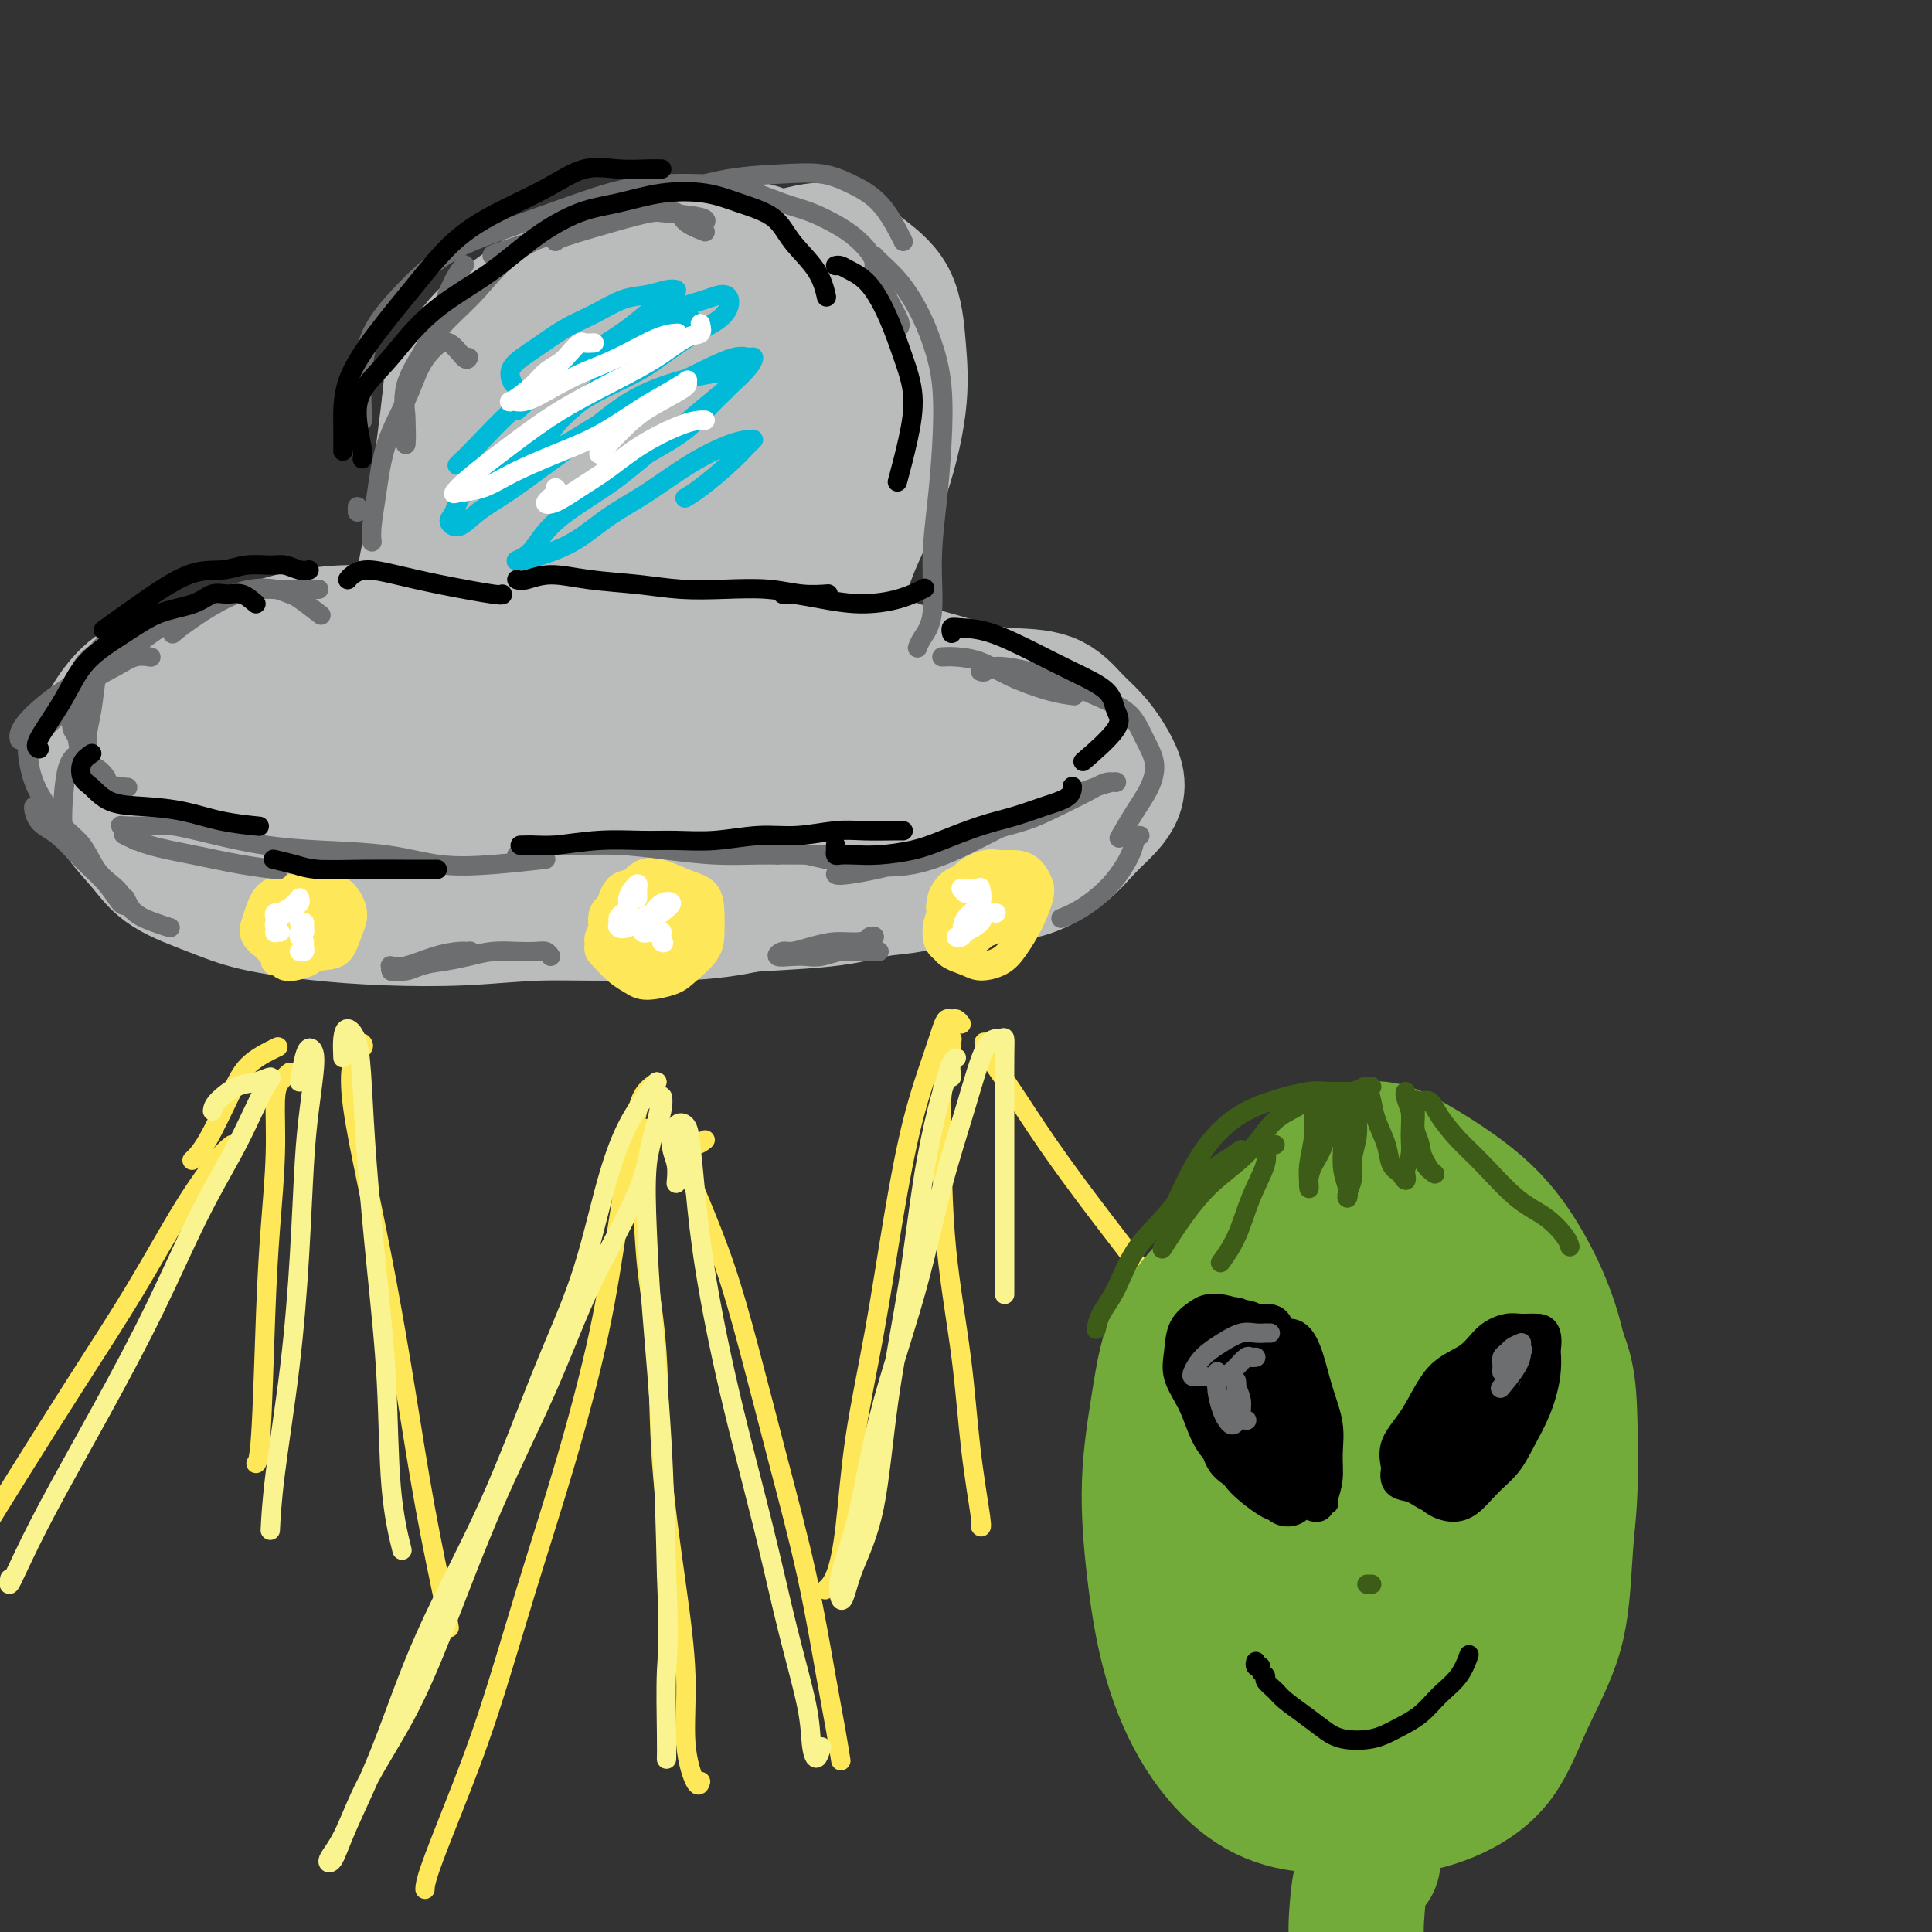 <svg viewBox='0 0 400 400' version='1.1' xmlns='http://www.w3.org/2000/svg' xmlns:xlink='http://www.w3.org/1999/xlink'><rect x="0" y="0" width="400" height="400" fill="#333333" stroke="none"/><g fill='none' stroke='#BABBBB' stroke-width='28' stroke-linecap='round' stroke-linejoin='round'><path d='M134,131c0.164,-0.912 0.328,-1.824 -1,-4c-1.328,-2.176 -4.149,-5.615 -6,-8c-1.851,-2.385 -2.733,-3.717 -3,-6c-0.267,-2.283 0.081,-5.517 0,-8c-0.081,-2.483 -0.589,-4.215 0,-7c0.589,-2.785 2.276,-6.622 4,-11c1.724,-4.378 3.485,-9.295 6,-13c2.515,-3.705 5.783,-6.197 9,-9c3.217,-2.803 6.382,-5.917 10,-8c3.618,-2.083 7.691,-3.135 11,-4c3.309,-0.865 5.856,-1.542 8,-1c2.144,0.542 3.885,2.302 6,4c2.115,1.698 4.604,3.333 6,6c1.396,2.667 1.700,6.364 2,10c0.300,3.636 0.596,7.209 0,12c-0.596,4.791 -2.083,10.801 -4,16c-1.917,5.199 -4.265,9.588 -6,14c-1.735,4.412 -2.859,8.848 -4,12c-1.141,3.152 -2.300,5.020 -3,6c-0.700,0.980 -0.942,1.072 -1,1c-0.058,-0.072 0.069,-0.306 0,-2c-0.069,-1.694 -0.334,-4.846 0,-8c0.334,-3.154 1.267,-6.311 2,-10c0.733,-3.689 1.267,-7.910 2,-13c0.733,-5.090 1.665,-11.049 2,-16c0.335,-4.951 0.075,-8.895 0,-12c-0.075,-3.105 0.037,-5.371 -1,-7c-1.037,-1.629 -3.223,-2.622 -5,-3c-1.777,-0.378 -3.147,-0.143 -6,1c-2.853,1.143 -7.191,3.192 -11,6c-3.809,2.808 -7.088,6.374 -10,10c-2.912,3.626 -5.456,7.313 -8,11'/><path d='M133,90c-3.725,5.999 -4.039,10.498 -4,15c0.039,4.502 0.430,9.008 1,13c0.570,3.992 1.319,7.470 3,10c1.681,2.530 4.292,4.110 7,5c2.708,0.890 5.511,1.089 8,0c2.489,-1.089 4.663,-3.465 7,-6c2.337,-2.535 4.836,-5.228 7,-9c2.164,-3.772 3.994,-8.622 5,-13c1.006,-4.378 1.190,-8.285 1,-12c-0.190,-3.715 -0.754,-7.238 -2,-10c-1.246,-2.762 -3.176,-4.762 -5,-6c-1.824,-1.238 -3.543,-1.712 -6,-2c-2.457,-0.288 -5.653,-0.390 -9,1c-3.347,1.390 -6.846,4.272 -10,7c-3.154,2.728 -5.964,5.304 -8,9c-2.036,3.696 -3.299,8.514 -4,13c-0.701,4.486 -0.840,8.641 0,12c0.840,3.359 2.661,5.924 5,8c2.339,2.076 5.197,3.663 8,4c2.803,0.337 5.549,-0.578 8,-2c2.451,-1.422 4.605,-3.352 7,-6c2.395,-2.648 5.030,-6.014 7,-10c1.970,-3.986 3.276,-8.590 4,-13c0.724,-4.410 0.867,-8.625 1,-12c0.133,-3.375 0.255,-5.910 -1,-8c-1.255,-2.090 -3.889,-3.736 -6,-4c-2.111,-0.264 -3.701,0.855 -6,3c-2.299,2.145 -5.307,5.317 -8,9c-2.693,3.683 -5.071,7.876 -7,12c-1.929,4.124 -3.408,8.178 -4,12c-0.592,3.822 -0.296,7.411 0,11'/><path d='M132,121c-0.168,4.852 1.414,5.481 3,6c1.586,0.519 3.178,0.927 5,1c1.822,0.073 3.875,-0.190 6,-1c2.125,-0.810 4.322,-2.166 6,-4c1.678,-1.834 2.838,-4.147 4,-6c1.162,-1.853 2.327,-3.248 3,-4c0.673,-0.752 0.855,-0.863 0,-1c-0.855,-0.137 -2.748,-0.301 -4,0c-1.252,0.301 -1.864,1.066 -3,2c-1.136,0.934 -2.795,2.037 -4,3c-1.205,0.963 -1.956,1.787 -3,3c-1.044,1.213 -2.382,2.815 -4,4c-1.618,1.185 -3.516,1.952 -5,3c-1.484,1.048 -2.554,2.375 -4,3c-1.446,0.625 -3.268,0.546 -5,1c-1.732,0.454 -3.372,1.441 -5,2c-1.628,0.559 -3.243,0.689 -5,1c-1.757,0.311 -3.658,0.802 -6,1c-2.342,0.198 -5.127,0.102 -8,0c-2.873,-0.102 -5.835,-0.208 -9,0c-3.165,0.208 -6.534,0.732 -10,1c-3.466,0.268 -7.030,0.280 -10,1c-2.970,0.720 -5.345,2.150 -8,4c-2.655,1.850 -5.589,4.122 -8,6c-2.411,1.878 -4.299,3.362 -6,6c-1.701,2.638 -3.214,6.428 -4,9c-0.786,2.572 -0.846,3.924 0,6c0.846,2.076 2.598,4.876 5,7c2.402,2.124 5.454,3.572 9,5c3.546,1.428 7.584,2.837 12,4c4.416,1.163 9.208,2.082 14,3'/><path d='M88,187c8.623,2.314 12.682,2.098 18,2c5.318,-0.098 11.897,-0.079 18,0c6.103,0.079 11.732,0.217 17,0c5.268,-0.217 10.176,-0.789 15,-2c4.824,-1.211 9.565,-3.060 14,-5c4.435,-1.940 8.566,-3.969 12,-6c3.434,-2.031 6.172,-4.062 9,-6c2.828,-1.938 5.746,-3.781 8,-5c2.254,-1.219 3.842,-1.814 5,-3c1.158,-1.186 1.884,-2.961 2,-4c0.116,-1.039 -0.377,-1.340 -1,-2c-0.623,-0.660 -1.375,-1.678 -3,-3c-1.625,-1.322 -4.124,-2.949 -7,-4c-2.876,-1.051 -6.129,-1.527 -9,-2c-2.871,-0.473 -5.360,-0.944 -9,-2c-3.640,-1.056 -8.433,-2.696 -13,-4c-4.567,-1.304 -8.910,-2.273 -14,-3c-5.090,-0.727 -10.928,-1.213 -17,-2c-6.072,-0.787 -12.377,-1.876 -18,-2c-5.623,-0.124 -10.565,0.718 -15,2c-4.435,1.282 -8.363,3.006 -12,5c-3.637,1.994 -6.983,4.259 -10,6c-3.017,1.741 -5.707,2.958 -7,4c-1.293,1.042 -1.191,1.908 -1,3c0.191,1.092 0.469,2.412 2,4c1.531,1.588 4.315,3.446 7,5c2.685,1.554 5.272,2.803 9,4c3.728,1.197 8.597,2.341 14,3c5.403,0.659 11.339,0.831 17,1c5.661,0.169 11.046,0.334 16,0c4.954,-0.334 9.477,-1.167 14,-2'/><path d='M149,169c8.802,-1.243 7.306,-3.849 8,-6c0.694,-2.151 3.579,-3.847 5,-6c1.421,-2.153 1.378,-4.762 0,-7c-1.378,-2.238 -4.089,-4.103 -7,-5c-2.911,-0.897 -6.021,-0.826 -10,-1c-3.979,-0.174 -8.829,-0.594 -14,0c-5.171,0.594 -10.665,2.201 -16,4c-5.335,1.799 -10.511,3.788 -14,6c-3.489,2.212 -5.291,4.646 -6,7c-0.709,2.354 -0.324,4.628 1,6c1.324,1.372 3.586,1.841 7,2c3.414,0.159 7.978,0.006 13,-1c5.022,-1.006 10.501,-2.866 15,-5c4.499,-2.134 8.017,-4.541 11,-7c2.983,-2.459 5.430,-4.971 7,-7c1.570,-2.029 2.263,-3.574 2,-5c-0.263,-1.426 -1.483,-2.732 -3,-4c-1.517,-1.268 -3.333,-2.499 -6,-3c-2.667,-0.501 -6.185,-0.272 -10,0c-3.815,0.272 -7.927,0.586 -12,1c-4.073,0.414 -8.107,0.929 -12,1c-3.893,0.071 -7.647,-0.300 -10,-1c-2.353,-0.700 -3.307,-1.728 -5,-3c-1.693,-1.272 -4.125,-2.789 -5,-4c-0.875,-1.211 -0.193,-2.116 0,-4c0.193,-1.884 -0.103,-4.745 0,-7c0.103,-2.255 0.605,-3.903 1,-6c0.395,-2.097 0.683,-4.645 1,-7c0.317,-2.355 0.662,-4.519 1,-7c0.338,-2.481 0.668,-5.280 1,-8c0.332,-2.720 0.666,-5.360 1,-8'/><path d='M93,84c0.830,-8.119 0.405,-4.915 1,-5c0.595,-0.085 2.211,-3.458 4,-6c1.789,-2.542 3.752,-4.253 6,-6c2.248,-1.747 4.782,-3.530 7,-5c2.218,-1.470 4.122,-2.628 7,-4c2.878,-1.372 6.732,-2.958 10,-4c3.268,-1.042 5.951,-1.539 9,-2c3.049,-0.461 6.463,-0.887 10,-1c3.537,-0.113 7.196,0.085 10,1c2.804,0.915 4.753,2.546 7,4c2.247,1.454 4.791,2.730 7,5c2.209,2.270 4.083,5.532 5,9c0.917,3.468 0.877,7.140 1,11c0.123,3.860 0.409,7.906 0,12c-0.409,4.094 -1.513,8.234 -3,12c-1.487,3.766 -3.355,7.157 -5,10c-1.645,2.843 -3.065,5.136 -4,7c-0.935,1.864 -1.386,3.297 -2,4c-0.614,0.703 -1.391,0.674 -2,0c-0.609,-0.674 -1.049,-1.993 -2,-4c-0.951,-2.007 -2.414,-4.702 -3,-8c-0.586,-3.298 -0.294,-7.200 -1,-11c-0.706,-3.800 -2.408,-7.500 -4,-11c-1.592,-3.500 -3.072,-6.801 -5,-9c-1.928,-2.199 -4.302,-3.297 -7,-4c-2.698,-0.703 -5.719,-1.012 -9,-1c-3.281,0.012 -6.821,0.346 -10,1c-3.179,0.654 -5.996,1.629 -9,4c-3.004,2.371 -6.193,6.138 -8,10c-1.807,3.862 -2.230,7.818 -2,12c0.230,4.182 1.115,8.591 2,13'/><path d='M103,118c1.298,5.491 4.544,6.720 7,8c2.456,1.280 4.122,2.612 6,3c1.878,0.388 3.967,-0.167 6,-2c2.033,-1.833 4.010,-4.942 5,-8c0.990,-3.058 0.994,-6.065 1,-9c0.006,-2.935 0.016,-5.799 -1,-9c-1.016,-3.201 -3.058,-6.738 -5,-9c-1.942,-2.262 -3.785,-3.249 -5,-3c-1.215,0.249 -1.802,1.734 -2,4c-0.198,2.266 -0.008,5.313 0,9c0.008,3.687 -0.165,8.015 1,12c1.165,3.985 3.669,7.629 6,11c2.331,3.371 4.491,6.471 7,9c2.509,2.529 5.368,4.489 8,6c2.632,1.511 5.038,2.575 6,3c0.962,0.425 0.481,0.213 0,0'/><path d='M162,132c-0.178,-0.668 -0.356,-1.336 0,-2c0.356,-0.664 1.247,-1.325 3,-1c1.753,0.325 4.368,1.635 7,3c2.632,1.365 5.281,2.786 8,4c2.719,1.214 5.507,2.221 8,3c2.493,0.779 4.690,1.331 7,2c2.310,0.669 4.733,1.455 7,2c2.267,0.545 4.378,0.847 7,1c2.622,0.153 5.753,0.155 8,1c2.247,0.845 3.608,2.533 5,4c1.392,1.467 2.813,2.713 4,4c1.187,1.287 2.138,2.615 3,4c0.862,1.385 1.633,2.827 2,4c0.367,1.173 0.329,2.076 0,3c-0.329,0.924 -0.951,1.869 -2,3c-1.049,1.131 -2.526,2.450 -4,4c-1.474,1.550 -2.946,3.332 -5,5c-2.054,1.668 -4.690,3.222 -7,4c-2.310,0.778 -4.296,0.781 -7,1c-2.704,0.219 -6.128,0.655 -10,1c-3.872,0.345 -8.192,0.600 -13,1c-4.808,0.400 -10.105,0.943 -15,1c-4.895,0.057 -9.389,-0.374 -14,0c-4.611,0.374 -9.341,1.553 -14,2c-4.659,0.447 -9.247,0.160 -14,0c-4.753,-0.160 -9.669,-0.195 -14,-1c-4.331,-0.805 -8.075,-2.382 -12,-4c-3.925,-1.618 -8.032,-3.279 -12,-5c-3.968,-1.721 -7.799,-3.502 -11,-5c-3.201,-1.498 -5.772,-2.714 -8,-4c-2.228,-1.286 -4.114,-2.643 -6,-4'/><path d='M63,163c-6.190,-3.715 -3.164,-4.001 -2,-5c1.164,-0.999 0.467,-2.711 1,-4c0.533,-1.289 2.297,-2.155 4,-3c1.703,-0.845 3.344,-1.670 4,-2c0.656,-0.330 0.328,-0.165 0,0'/><path d='M119,142c-0.127,-0.386 -0.254,-0.771 -1,-2c-0.746,-1.229 -2.111,-3.300 -3,-4c-0.889,-0.700 -1.301,-0.029 -2,0c-0.699,0.029 -1.686,-0.583 -3,-1c-1.314,-0.417 -2.955,-0.638 -5,-1c-2.045,-0.362 -4.495,-0.866 -7,-1c-2.505,-0.134 -5.064,0.100 -8,0c-2.936,-0.100 -6.250,-0.534 -9,-1c-2.750,-0.466 -4.936,-0.962 -8,-1c-3.064,-0.038 -7.008,0.383 -10,1c-2.992,0.617 -5.034,1.430 -8,2c-2.966,0.570 -6.855,0.897 -10,2c-3.145,1.103 -5.546,2.981 -8,4c-2.454,1.019 -4.961,1.180 -7,2c-2.039,0.820 -3.611,2.300 -5,4c-1.389,1.700 -2.595,3.619 -3,5c-0.405,1.381 -0.010,2.224 0,4c0.010,1.776 -0.366,4.485 0,7c0.366,2.515 1.473,4.837 3,7c1.527,2.163 3.473,4.166 5,6c1.527,1.834 2.634,3.500 5,5c2.366,1.500 5.991,2.834 9,4c3.009,1.166 5.403,2.165 9,3c3.597,0.835 8.397,1.507 13,2c4.603,0.493 9.007,0.809 14,1c4.993,0.191 10.573,0.258 16,0c5.427,-0.258 10.699,-0.842 16,-1c5.301,-0.158 10.630,0.110 16,0c5.370,-0.110 10.779,-0.596 16,-1c5.221,-0.404 10.252,-0.724 15,-1c4.748,-0.276 9.214,-0.507 13,-1c3.786,-0.493 6.893,-1.246 10,-2'/><path d='M182,184c9.721,-0.986 7.023,-0.950 7,-2c-0.023,-1.050 2.628,-3.184 4,-5c1.372,-1.816 1.463,-3.313 1,-5c-0.463,-1.687 -1.480,-3.563 -3,-5c-1.520,-1.437 -3.541,-2.433 -6,-3c-2.459,-0.567 -5.354,-0.703 -9,-1c-3.646,-0.297 -8.042,-0.753 -12,-1c-3.958,-0.247 -7.478,-0.283 -11,0c-3.522,0.283 -7.045,0.886 -10,2c-2.955,1.114 -5.340,2.741 -7,4c-1.660,1.259 -2.593,2.151 -3,3c-0.407,0.849 -0.288,1.656 1,2c1.288,0.344 3.744,0.226 6,0c2.256,-0.226 4.311,-0.562 7,-1c2.689,-0.438 6.013,-0.980 9,-2c2.987,-1.020 5.636,-2.518 8,-4c2.364,-1.482 4.441,-2.947 6,-4c1.559,-1.053 2.600,-1.694 3,-2c0.400,-0.306 0.159,-0.278 -1,0c-1.159,0.278 -3.235,0.806 -4,1c-0.765,0.194 -0.219,0.056 0,0c0.219,-0.056 0.109,-0.028 0,0'/></g>
<g fill='none' stroke='#FEE859' stroke-width='6' stroke-linecap='round' stroke-linejoin='round'><path d='M58,198c-0.074,0.315 -0.148,0.629 0,1c0.148,0.371 0.518,0.797 1,1c0.482,0.203 1.075,0.183 2,0c0.925,-0.183 2.183,-0.528 3,-1c0.817,-0.472 1.194,-1.072 2,-2c0.806,-0.928 2.040,-2.186 3,-3c0.960,-0.814 1.647,-1.184 2,-2c0.353,-0.816 0.372,-2.077 0,-3c-0.372,-0.923 -1.135,-1.509 -2,-2c-0.865,-0.491 -1.833,-0.886 -3,-1c-1.167,-0.114 -2.535,0.054 -4,0c-1.465,-0.054 -3.028,-0.330 -4,0c-0.972,0.330 -1.352,1.265 -2,2c-0.648,0.735 -1.562,1.268 -2,2c-0.438,0.732 -0.400,1.661 0,3c0.400,1.339 1.161,3.087 2,4c0.839,0.913 1.756,0.992 3,1c1.244,0.008 2.814,-0.054 4,0c1.186,0.054 1.987,0.225 3,0c1.013,-0.225 2.239,-0.845 3,-2c0.761,-1.155 1.058,-2.846 1,-4c-0.058,-1.154 -0.470,-1.772 -1,-3c-0.530,-1.228 -1.178,-3.066 -2,-4c-0.822,-0.934 -1.817,-0.963 -3,-1c-1.183,-0.037 -2.555,-0.082 -4,0c-1.445,0.082 -2.964,0.291 -4,1c-1.036,0.709 -1.590,1.916 -2,3c-0.410,1.084 -0.677,2.043 -1,3c-0.323,0.957 -0.702,1.911 0,3c0.702,1.089 2.486,2.311 4,3c1.514,0.689 2.757,0.844 4,1'/><path d='M61,198c2.154,0.627 3.538,0.196 5,0c1.462,-0.196 3.000,-0.157 4,-1c1.000,-0.843 1.461,-2.567 2,-4c0.539,-1.433 1.155,-2.575 1,-4c-0.155,-1.425 -1.082,-3.135 -2,-4c-0.918,-0.865 -1.829,-0.886 -3,-1c-1.171,-0.114 -2.603,-0.320 -4,0c-1.397,0.320 -2.759,1.165 -4,2c-1.241,0.835 -2.363,1.660 -3,3c-0.637,1.340 -0.790,3.194 -1,4c-0.210,0.806 -0.476,0.565 0,1c0.476,0.435 1.692,1.547 3,2c1.308,0.453 2.706,0.248 4,0c1.294,-0.248 2.485,-0.539 4,-1c1.515,-0.461 3.354,-1.091 4,-2c0.646,-0.909 0.100,-2.095 0,-3c-0.100,-0.905 0.246,-1.528 0,-2c-0.246,-0.472 -1.084,-0.793 -2,-1c-0.916,-0.207 -1.908,-0.299 -3,0c-1.092,0.299 -2.282,0.990 -3,2c-0.718,1.010 -0.964,2.338 -1,3c-0.036,0.662 0.138,0.658 0,1c-0.138,0.342 -0.587,1.031 0,1c0.587,-0.031 2.209,-0.782 3,-1c0.791,-0.218 0.752,0.098 1,0c0.248,-0.098 0.785,-0.608 1,-1c0.215,-0.392 0.110,-0.666 0,-1c-0.110,-0.334 -0.225,-0.729 -1,-1c-0.775,-0.271 -2.209,-0.419 -3,0c-0.791,0.419 -0.940,1.405 -1,2c-0.060,0.595 -0.030,0.797 0,1'/><path d='M62,193c-0.833,0.333 -0.417,0.167 0,0'/><path d='M129,190c-0.229,0.163 -0.458,0.327 -1,0c-0.542,-0.327 -1.398,-1.144 -2,-1c-0.602,0.144 -0.951,1.250 -1,2c-0.049,0.750 0.203,1.146 0,2c-0.203,0.854 -0.860,2.167 -1,3c-0.140,0.833 0.238,1.187 1,2c0.762,0.813 1.907,2.084 3,3c1.093,0.916 2.135,1.477 3,2c0.865,0.523 1.552,1.007 3,1c1.448,-0.007 3.656,-0.507 5,-1c1.344,-0.493 1.823,-0.979 3,-2c1.177,-1.021 3.050,-2.577 4,-4c0.950,-1.423 0.975,-2.714 1,-4c0.025,-1.286 0.050,-2.567 0,-4c-0.050,-1.433 -0.176,-3.016 -1,-4c-0.824,-0.984 -2.346,-1.368 -4,-2c-1.654,-0.632 -3.442,-1.513 -5,-2c-1.558,-0.487 -2.888,-0.580 -4,0c-1.112,0.580 -2.006,1.832 -3,3c-0.994,1.168 -2.086,2.253 -3,3c-0.914,0.747 -1.648,1.156 -2,2c-0.352,0.844 -0.320,2.122 0,3c0.320,0.878 0.930,1.354 2,2c1.070,0.646 2.602,1.460 4,2c1.398,0.540 2.664,0.805 4,1c1.336,0.195 2.742,0.319 4,0c1.258,-0.319 2.367,-1.083 3,-2c0.633,-0.917 0.788,-1.988 1,-3c0.212,-1.012 0.480,-1.965 0,-3c-0.480,-1.035 -1.709,-2.153 -3,-3c-1.291,-0.847 -2.646,-1.424 -4,-2'/><path d='M136,184c-1.776,-0.990 -2.716,-0.963 -4,-1c-1.284,-0.037 -2.912,-0.136 -4,1c-1.088,1.136 -1.636,3.509 -2,5c-0.364,1.491 -0.544,2.102 -1,3c-0.456,0.898 -1.188,2.084 -1,3c0.188,0.916 1.296,1.561 2,2c0.704,0.439 1.005,0.670 2,1c0.995,0.330 2.685,0.758 4,1c1.315,0.242 2.257,0.298 3,0c0.743,-0.298 1.289,-0.948 2,-2c0.711,-1.052 1.588,-2.504 2,-4c0.412,-1.496 0.359,-3.037 0,-4c-0.359,-0.963 -1.024,-1.349 -2,-2c-0.976,-0.651 -2.262,-1.568 -3,-2c-0.738,-0.432 -0.929,-0.378 -2,0c-1.071,0.378 -3.024,1.082 -4,2c-0.976,0.918 -0.975,2.051 -1,3c-0.025,0.949 -0.076,1.714 0,3c0.076,1.286 0.278,3.092 1,4c0.722,0.908 1.964,0.919 3,1c1.036,0.081 1.868,0.231 3,0c1.132,-0.231 2.565,-0.844 3,-2c0.435,-1.156 -0.128,-2.855 0,-4c0.128,-1.145 0.948,-1.738 1,-3c0.052,-1.262 -0.665,-3.195 -1,-4c-0.335,-0.805 -0.287,-0.481 -1,0c-0.713,0.481 -2.188,1.121 -3,2c-0.812,0.879 -0.960,1.999 -1,3c-0.040,1.001 0.028,1.885 0,3c-0.028,1.115 -0.151,2.461 0,3c0.151,0.539 0.575,0.269 1,0'/><path d='M133,196c0.116,1.551 0.406,0.927 1,0c0.594,-0.927 1.493,-2.159 2,-3c0.507,-0.841 0.623,-1.292 1,-2c0.377,-0.708 1.016,-1.672 1,-2c-0.016,-0.328 -0.688,-0.021 -1,0c-0.312,0.021 -0.266,-0.243 -1,0c-0.734,0.243 -2.248,0.993 -3,2c-0.752,1.007 -0.741,2.271 -1,3c-0.259,0.729 -0.788,0.923 -1,1c-0.212,0.077 -0.106,0.039 0,0'/><path d='M204,183c-0.694,0.124 -1.387,0.248 -2,0c-0.613,-0.248 -1.145,-0.868 -2,-1c-0.855,-0.132 -2.033,0.223 -3,1c-0.967,0.777 -1.724,1.976 -2,3c-0.276,1.024 -0.070,1.872 0,3c0.070,1.128 0.003,2.535 0,4c-0.003,1.465 0.057,2.988 1,4c0.943,1.012 2.770,1.514 4,2c1.230,0.486 1.864,0.954 3,1c1.136,0.046 2.775,-0.332 4,-1c1.225,-0.668 2.036,-1.625 3,-3c0.964,-1.375 2.082,-3.167 3,-5c0.918,-1.833 1.638,-3.706 2,-5c0.362,-1.294 0.366,-2.008 0,-3c-0.366,-0.992 -1.103,-2.260 -2,-3c-0.897,-0.740 -1.954,-0.950 -3,-1c-1.046,-0.050 -2.081,0.059 -3,0c-0.919,-0.059 -1.721,-0.288 -3,0c-1.279,0.288 -3.036,1.093 -4,2c-0.964,0.907 -1.137,1.917 -2,3c-0.863,1.083 -2.418,2.238 -3,3c-0.582,0.762 -0.192,1.131 0,2c0.192,0.869 0.187,2.238 1,3c0.813,0.762 2.446,0.917 4,1c1.554,0.083 3.030,0.095 4,0c0.970,-0.095 1.433,-0.295 2,-1c0.567,-0.705 1.239,-1.913 2,-3c0.761,-1.087 1.610,-2.054 2,-3c0.390,-0.946 0.321,-1.872 0,-3c-0.321,-1.128 -0.894,-2.457 -2,-3c-1.106,-0.543 -2.745,-0.298 -4,0c-1.255,0.298 -2.128,0.649 -3,1'/><path d='M201,181c-1.598,0.584 -2.092,1.544 -3,3c-0.908,1.456 -2.229,3.408 -3,5c-0.771,1.592 -0.991,2.824 -1,4c-0.009,1.176 0.192,2.294 1,3c0.808,0.706 2.221,0.998 3,1c0.779,0.002 0.923,-0.286 2,-1c1.077,-0.714 3.086,-1.853 4,-3c0.914,-1.147 0.731,-2.304 1,-4c0.269,-1.696 0.988,-3.933 1,-5c0.012,-1.067 -0.683,-0.964 -1,-1c-0.317,-0.036 -0.257,-0.212 -1,0c-0.743,0.212 -2.291,0.813 -3,2c-0.709,1.187 -0.579,2.961 -1,4c-0.421,1.039 -1.392,1.345 -2,2c-0.608,0.655 -0.853,1.660 -1,2c-0.147,0.340 -0.197,0.014 0,0c0.197,-0.014 0.641,0.284 1,0c0.359,-0.284 0.632,-1.148 1,-2c0.368,-0.852 0.830,-1.691 1,-2c0.170,-0.309 0.049,-0.088 0,0c-0.049,0.088 -0.024,0.044 0,0'/><path d='M62,189c-0.016,0.030 -0.032,0.061 0,0c0.032,-0.061 0.112,-0.212 0,0c-0.112,0.212 -0.415,0.788 0,1c0.415,0.212 1.547,0.061 2,0c0.453,-0.061 0.226,-0.030 0,0'/><path d='M67,187c-0.007,-0.350 -0.014,-0.701 0,-1c0.014,-0.299 0.050,-0.547 0,-1c-0.050,-0.453 -0.185,-1.113 -1,-1c-0.815,0.113 -2.310,0.997 -3,2c-0.690,1.003 -0.577,2.125 -1,3c-0.423,0.875 -1.383,1.505 -2,2c-0.617,0.495 -0.891,0.856 -1,1c-0.109,0.144 -0.055,0.072 0,0'/><path d='M62,190c1.208,-0.330 2.416,-0.661 3,-1c0.584,-0.339 0.542,-0.688 1,-1c0.458,-0.312 1.414,-0.589 2,-1c0.586,-0.411 0.802,-0.957 1,-1c0.198,-0.043 0.377,0.416 0,1c-0.377,0.584 -1.309,1.294 -2,2c-0.691,0.706 -1.142,1.407 -2,2c-0.858,0.593 -2.125,1.077 -3,2c-0.875,0.923 -1.359,2.286 -2,3c-0.641,0.714 -1.440,0.779 -2,1c-0.560,0.221 -0.882,0.598 -1,1c-0.118,0.402 -0.034,0.829 0,1c0.034,0.171 0.017,0.085 0,0'/></g>
<g fill='none' stroke='#FFFFFF' stroke-width='4' stroke-linecap='round' stroke-linejoin='round'><path d='M60,188c-0.195,0.451 -0.390,0.903 -1,1c-0.610,0.097 -1.636,-0.159 -2,0c-0.364,0.159 -0.065,0.733 0,1c0.065,0.267 -0.102,0.226 0,0c0.102,-0.226 0.473,-0.635 1,-1c0.527,-0.365 1.211,-0.684 2,-1c0.789,-0.316 1.684,-0.629 2,-1c0.316,-0.371 0.053,-0.800 0,-1c-0.053,-0.200 0.105,-0.170 0,0c-0.105,0.170 -0.473,0.480 -1,1c-0.527,0.520 -1.214,1.250 -2,2c-0.786,0.750 -1.671,1.522 -2,2c-0.329,0.478 -0.102,0.664 0,1c0.102,0.336 0.079,0.822 0,1c-0.079,0.178 -0.214,0.048 0,0c0.214,-0.048 0.775,-0.014 1,0c0.225,0.014 0.112,0.007 0,0'/><path d='M62,191c0.431,-0.081 0.862,-0.162 1,0c0.138,0.162 -0.015,0.565 0,1c0.015,0.435 0.200,0.900 0,1c-0.200,0.100 -0.785,-0.165 -1,0c-0.215,0.165 -0.062,0.762 0,1c0.062,0.238 0.031,0.119 0,0'/><path d='M63,195c-0.030,0.310 -0.060,0.619 0,1c0.060,0.381 0.208,0.833 0,1c-0.208,0.167 -0.774,0.048 -1,0c-0.226,-0.048 -0.113,-0.024 0,0'/><path d='M132,186c-0.022,-0.714 -0.044,-1.428 0,-2c0.044,-0.572 0.153,-1.002 0,-1c-0.153,0.002 -0.567,0.434 -1,1c-0.433,0.566 -0.886,1.265 -1,2c-0.114,0.735 0.112,1.507 0,2c-0.112,0.493 -0.561,0.708 -1,1c-0.439,0.292 -0.868,0.660 -1,1c-0.132,0.340 0.034,0.653 0,1c-0.034,0.347 -0.267,0.727 0,1c0.267,0.273 1.033,0.439 2,0c0.967,-0.439 2.134,-1.485 3,-2c0.866,-0.515 1.430,-0.500 2,-1c0.570,-0.500 1.145,-1.513 2,-2c0.855,-0.487 1.990,-0.446 2,0c0.010,0.446 -1.106,1.296 -2,2c-0.894,0.704 -1.568,1.260 -2,2c-0.432,0.740 -0.624,1.663 -1,2c-0.376,0.337 -0.938,0.090 -1,0c-0.062,-0.090 0.376,-0.021 1,0c0.624,0.021 1.435,-0.005 2,0c0.565,0.005 0.883,0.043 1,0c0.117,-0.043 0.031,-0.165 0,0c-0.031,0.165 -0.009,0.619 0,1c0.009,0.381 0.004,0.691 0,1'/><path d='M137,195c0.667,0.333 0.333,0.167 0,0'/><path d='M200,184c0.130,0.536 0.259,1.073 0,1c-0.259,-0.073 -0.907,-0.754 -1,-1c-0.093,-0.246 0.370,-0.057 1,0c0.630,0.057 1.426,-0.018 2,0c0.574,0.018 0.926,0.131 1,0c0.074,-0.131 -0.128,-0.504 0,0c0.128,0.504 0.588,1.887 0,3c-0.588,1.113 -2.223,1.956 -3,3c-0.777,1.044 -0.695,2.288 -1,3c-0.305,0.712 -0.998,0.891 -1,1c-0.002,0.109 0.686,0.148 1,0c0.314,-0.148 0.253,-0.485 1,-1c0.747,-0.515 2.303,-1.210 3,-2c0.697,-0.790 0.534,-1.674 1,-2c0.466,-0.326 1.562,-0.093 2,0c0.438,0.093 0.219,0.047 0,0'/></g>
<g fill='none' stroke='#FEE859' stroke-width='4' stroke-linecap='round' stroke-linejoin='round'><path d='M48,237c-0.703,0.532 -1.406,1.063 -3,3c-1.594,1.937 -4.078,5.278 -7,10c-2.922,4.722 -6.283,10.825 -10,17c-3.717,6.175 -7.792,12.423 -12,19c-4.208,6.577 -8.551,13.485 -12,19c-3.449,5.515 -6.006,9.639 -8,13c-1.994,3.361 -3.427,5.960 -4,7c-0.573,1.040 -0.287,0.520 0,0'/><path d='M60,222c-0.726,0.630 -1.451,1.259 -2,2c-0.549,0.741 -0.920,1.592 -1,4c-0.080,2.408 0.133,6.372 0,11c-0.133,4.628 -0.610,9.920 -1,15c-0.390,5.080 -0.692,9.949 -1,18c-0.308,8.051 -0.621,19.283 -1,25c-0.379,5.717 -0.822,5.919 -1,6c-0.178,0.081 -0.089,0.040 0,0'/><path d='M75,216c0.209,0.259 0.418,0.518 0,1c-0.418,0.482 -1.463,1.187 -2,3c-0.537,1.813 -0.567,4.735 0,9c0.567,4.265 1.732,9.874 3,16c1.268,6.126 2.641,12.770 4,20c1.359,7.230 2.704,15.048 4,23c1.296,7.952 2.543,16.039 4,24c1.457,7.961 3.123,15.797 4,20c0.877,4.203 0.965,4.772 1,5c0.035,0.228 0.018,0.114 0,0'/><path d='M136,224c-1.112,0.768 -2.223,1.536 -3,3c-0.777,1.464 -1.219,3.623 -2,8c-0.781,4.377 -1.900,10.973 -3,18c-1.100,7.027 -2.179,14.484 -4,23c-1.821,8.516 -4.383,18.091 -7,27c-2.617,8.909 -5.290,17.151 -8,26c-2.710,8.849 -5.458,18.305 -8,26c-2.542,7.695 -4.877,13.630 -7,19c-2.123,5.370 -4.033,10.177 -5,13c-0.967,2.823 -0.991,3.664 -1,4c-0.009,0.336 -0.005,0.168 0,0'/><path d='M135,234c-0.706,-0.311 -1.411,-0.623 -2,0c-0.589,0.623 -1.060,2.179 -1,5c0.060,2.821 0.652,6.906 1,11c0.348,4.094 0.451,8.195 1,13c0.549,4.805 1.543,10.312 2,17c0.457,6.688 0.378,14.557 1,23c0.622,8.443 1.946,17.460 3,25c1.054,7.540 1.838,13.603 2,19c0.162,5.397 -0.297,10.127 0,14c0.297,3.873 1.349,6.889 2,8c0.651,1.111 0.900,0.317 1,0c0.100,-0.317 0.050,-0.159 0,0'/><path d='M146,236c-0.634,0.500 -1.269,1.000 -2,1c-0.731,-0.000 -1.559,-0.501 -2,0c-0.441,0.501 -0.497,2.005 0,4c0.497,1.995 1.546,4.483 3,8c1.454,3.517 3.313,8.065 5,13c1.687,4.935 3.201,10.257 5,17c1.799,6.743 3.883,14.907 6,23c2.117,8.093 4.266,16.113 6,24c1.734,7.887 3.052,15.640 4,21c0.948,5.360 1.524,8.328 2,11c0.476,2.672 0.850,5.049 1,6c0.150,0.951 0.075,0.475 0,0'/><path d='M199,212c-0.334,-0.431 -0.668,-0.862 -1,-1c-0.332,-0.138 -0.661,0.018 -1,0c-0.339,-0.018 -0.688,-0.209 -1,0c-0.312,0.209 -0.589,0.817 -1,2c-0.411,1.183 -0.957,2.940 -2,6c-1.043,3.060 -2.583,7.424 -4,13c-1.417,5.576 -2.711,12.365 -4,20c-1.289,7.635 -2.573,16.116 -4,24c-1.427,7.884 -2.996,15.171 -4,22c-1.004,6.829 -1.444,13.202 -2,18c-0.556,4.798 -1.226,8.023 -2,10c-0.774,1.977 -1.650,2.708 -2,3c-0.350,0.292 -0.175,0.146 0,0'/><path d='M197,219c-0.032,-1.108 -0.065,-2.216 0,-3c0.065,-0.784 0.227,-1.246 0,-1c-0.227,0.246 -0.844,1.198 -1,2c-0.156,0.802 0.150,1.455 0,3c-0.150,1.545 -0.756,3.984 -1,7c-0.244,3.016 -0.124,6.609 0,12c0.124,5.391 0.254,12.579 1,20c0.746,7.421 2.109,15.074 3,22c0.891,6.926 1.311,13.124 2,19c0.689,5.876 1.647,11.428 2,14c0.353,2.572 0.101,2.163 0,2c-0.101,-0.163 -0.050,-0.082 0,0'/><path d='M207,216c-1.258,0.062 -2.515,0.123 -3,0c-0.485,-0.123 -0.196,-0.431 0,0c0.196,0.431 0.301,1.600 1,3c0.699,1.400 1.993,3.033 4,6c2.007,2.967 4.728,7.270 8,12c3.272,4.730 7.093,9.886 11,15c3.907,5.114 7.898,10.184 12,16c4.102,5.816 8.315,12.376 10,15c1.685,2.624 0.843,1.312 0,0'/><path d='M57,217c0.479,-0.230 0.958,-0.461 0,0c-0.958,0.461 -3.353,1.612 -5,3c-1.647,1.388 -2.544,3.011 -4,6c-1.456,2.989 -3.469,7.343 -5,10c-1.531,2.657 -2.580,3.616 -3,4c-0.420,0.384 -0.210,0.192 0,0'/></g>
<g fill='none' stroke='#6D6E70' stroke-width='4' stroke-linecap='round' stroke-linejoin='round'><path d='M66,122c-0.767,-0.004 -1.533,-0.008 -3,0c-1.467,0.008 -3.633,0.027 -6,0c-2.367,-0.027 -4.933,-0.100 -8,1c-3.067,1.100 -6.633,3.373 -9,5c-2.367,1.627 -3.533,2.608 -4,3c-0.467,0.392 -0.233,0.196 0,0'/><path d='M66,127c0.409,0.317 0.818,0.634 0,0c-0.818,-0.634 -2.861,-2.217 -4,-3c-1.139,-0.783 -1.372,-0.764 -2,-1c-0.628,-0.236 -1.652,-0.726 -3,-1c-1.348,-0.274 -3.022,-0.330 -5,0c-1.978,0.330 -4.261,1.047 -7,2c-2.739,0.953 -5.935,2.144 -9,4c-3.065,1.856 -5.998,4.379 -10,7c-4.002,2.621 -9.073,5.342 -13,8c-3.927,2.658 -6.711,5.254 -8,7c-1.289,1.746 -1.083,2.642 -1,3c0.083,0.358 0.041,0.179 0,0'/><path d='M17,154c-0.226,0.716 -0.453,1.432 -1,2c-0.547,0.568 -1.415,0.987 -2,3c-0.585,2.013 -0.888,5.619 -1,8c-0.112,2.381 -0.032,3.537 0,4c0.032,0.463 0.016,0.231 0,0'/><path d='M26,186c0.482,1.071 0.964,2.143 2,3c1.036,0.857 2.625,1.500 4,2c1.375,0.500 2.536,0.857 3,1c0.464,0.143 0.232,0.071 0,0'/><path d='M8,169c-0.446,-1.126 -0.892,-2.252 -1,-2c-0.108,0.252 0.121,1.882 1,3c0.879,1.118 2.408,1.723 4,3c1.592,1.277 3.247,3.226 5,5c1.753,1.774 3.603,3.373 5,5c1.397,1.627 2.341,3.280 3,4c0.659,0.720 1.033,0.506 1,0c-0.033,-0.506 -0.475,-1.304 -1,-2c-0.525,-0.696 -1.135,-1.290 -2,-2c-0.865,-0.710 -1.986,-1.536 -3,-3c-1.014,-1.464 -1.920,-3.564 -3,-5c-1.080,-1.436 -2.335,-2.206 -4,-4c-1.665,-1.794 -3.741,-4.611 -5,-7c-1.259,-2.389 -1.699,-4.352 -2,-6c-0.301,-1.648 -0.461,-2.983 0,-4c0.461,-1.017 1.543,-1.716 3,-3c1.457,-1.284 3.288,-3.153 5,-5c1.712,-1.847 3.306,-3.672 5,-5c1.694,-1.328 3.487,-2.160 5,-3c1.513,-0.840 2.746,-1.689 4,-2c1.254,-0.311 2.530,-0.084 3,0c0.470,0.084 0.134,0.024 0,0c-0.134,-0.024 -0.067,-0.012 0,0'/><path d='M84,92c0.102,-0.984 0.205,-1.968 0,-4c-0.205,-2.032 -0.717,-5.112 0,-8c0.717,-2.888 2.662,-5.583 4,-8c1.338,-2.417 2.070,-4.555 3,-7c0.930,-2.445 2.058,-5.197 3,-7c0.942,-1.803 1.698,-2.658 2,-3c0.302,-0.342 0.151,-0.171 0,0'/><path d='M84,92c-0.014,-0.481 -0.028,-0.962 0,-2c0.028,-1.038 0.099,-2.633 0,-4c-0.099,-1.367 -0.367,-2.508 0,-4c0.367,-1.492 1.370,-3.336 2,-5c0.630,-1.664 0.888,-3.148 2,-5c1.112,-1.852 3.078,-4.073 5,-6c1.922,-1.927 3.802,-3.561 6,-6c2.198,-2.439 4.716,-5.684 8,-8c3.284,-2.316 7.335,-3.703 11,-5c3.665,-1.297 6.943,-2.505 10,-3c3.057,-0.495 5.891,-0.277 9,0c3.109,0.277 6.491,0.613 8,1c1.509,0.387 1.145,0.825 1,1c-0.145,0.175 -0.073,0.088 0,0'/><path d='M146,48c-1.571,-0.629 -3.143,-1.258 -4,-2c-0.857,-0.742 -1.000,-1.596 -2,-2c-1.000,-0.404 -2.856,-0.357 -5,0c-2.144,0.357 -4.575,1.023 -8,2c-3.425,0.977 -7.845,2.263 -10,3c-2.155,0.737 -2.044,0.925 -2,1c0.044,0.075 0.022,0.038 0,0'/><path d='M106,52c-0.062,0.406 -0.124,0.812 -1,1c-0.876,0.188 -2.565,0.158 -3,0c-0.435,-0.158 0.385,-0.443 2,-1c1.615,-0.557 4.027,-1.385 6,-2c1.973,-0.615 3.508,-1.016 6,-2c2.492,-0.984 5.939,-2.552 10,-4c4.061,-1.448 8.734,-2.775 13,-4c4.266,-1.225 8.125,-2.347 12,-3c3.875,-0.653 7.767,-0.838 11,-1c3.233,-0.162 5.809,-0.303 8,0c2.191,0.303 3.999,1.048 6,2c2.001,0.952 4.196,2.111 6,4c1.804,1.889 3.216,4.509 4,6c0.784,1.491 0.938,1.855 1,2c0.062,0.145 0.031,0.073 0,0'/><path d='M181,55c0.005,-0.302 0.010,-0.603 0,-1c-0.010,-0.397 -0.036,-0.889 0,-1c0.036,-0.111 0.132,0.159 1,1c0.868,0.841 2.506,2.254 4,4c1.494,1.746 2.842,3.827 4,6c1.158,2.173 2.124,4.438 3,7c0.876,2.562 1.662,5.420 2,9c0.338,3.580 0.228,7.883 0,12c-0.228,4.117 -0.572,8.049 -1,12c-0.428,3.951 -0.938,7.921 -1,12c-0.062,4.079 0.324,8.269 0,11c-0.324,2.731 -1.356,4.005 -2,5c-0.644,0.995 -0.898,1.713 -1,2c-0.102,0.287 -0.051,0.144 0,0'/><path d='M186,68c0.298,-0.320 0.595,-0.641 0,-2c-0.595,-1.359 -2.083,-3.758 -3,-6c-0.917,-2.242 -1.263,-4.329 -2,-6c-0.737,-1.671 -1.865,-2.927 -3,-4c-1.135,-1.073 -2.276,-1.962 -4,-3c-1.724,-1.038 -4.031,-2.225 -6,-3c-1.969,-0.775 -3.601,-1.139 -6,-2c-2.399,-0.861 -5.565,-2.219 -9,-3c-3.435,-0.781 -7.139,-0.985 -11,-1c-3.861,-0.015 -7.878,0.160 -12,1c-4.122,0.840 -8.347,2.346 -13,4c-4.653,1.654 -9.734,3.457 -14,5c-4.266,1.543 -7.717,2.827 -11,5c-3.283,2.173 -6.396,5.234 -9,8c-2.604,2.766 -4.698,5.239 -6,8c-1.302,2.761 -1.813,5.812 -2,9c-0.187,3.188 -0.050,6.512 0,8c0.050,1.488 0.014,1.139 0,1c-0.014,-0.139 -0.007,-0.070 0,0'/><path d='M97,74c-0.154,0.349 -0.308,0.698 -1,0c-0.692,-0.698 -1.922,-2.442 -3,-3c-1.078,-0.558 -2.004,0.071 -3,1c-0.996,0.929 -2.060,2.160 -3,4c-0.940,1.840 -1.754,4.290 -3,7c-1.246,2.710 -2.922,5.679 -4,9c-1.078,3.321 -1.557,6.993 -2,10c-0.443,3.007 -0.850,5.348 -1,7c-0.150,1.652 -0.043,2.615 0,3c0.043,0.385 0.021,0.193 0,0'/><path d='M74,105c0.000,0.030 0.000,0.060 0,0c0.000,-0.060 0.000,-0.208 0,0c0.000,0.208 0.000,0.774 0,1c0.000,0.226 0.000,0.113 0,0'/><path d='M195,136c0.829,-0.044 1.659,-0.089 3,0c1.341,0.089 3.194,0.311 5,1c1.806,0.689 3.567,1.844 6,3c2.433,1.156 5.540,2.311 8,3c2.460,0.689 4.274,0.911 5,1c0.726,0.089 0.363,0.044 0,0'/><path d='M203,139c0.348,0.125 0.696,0.249 1,0c0.304,-0.249 0.563,-0.872 2,-1c1.437,-0.128 4.051,0.240 7,1c2.949,0.760 6.234,1.913 9,3c2.766,1.087 5.013,2.106 7,3c1.987,0.894 3.715,1.661 5,3c1.285,1.339 2.127,3.249 3,5c0.873,1.751 1.778,3.342 2,5c0.222,1.658 -0.240,3.383 -1,5c-0.760,1.617 -1.820,3.128 -3,5c-1.180,1.872 -2.480,4.106 -3,5c-0.520,0.894 -0.260,0.447 0,0'/><path d='M236,173c-0.391,0.229 -0.781,0.457 -1,1c-0.219,0.543 -0.266,1.400 -1,3c-0.734,1.600 -2.156,3.944 -4,6c-1.844,2.056 -4.112,3.823 -6,5c-1.888,1.177 -3.397,1.765 -4,2c-0.603,0.235 -0.302,0.118 0,0'/><path d='M180,196c0.046,-0.318 0.092,-0.636 0,-1c-0.092,-0.364 -0.323,-0.774 0,-1c0.323,-0.226 1.201,-0.267 1,0c-0.201,0.267 -1.482,0.841 -3,1c-1.518,0.159 -3.275,-0.097 -5,0c-1.725,0.097 -3.420,0.548 -5,1c-1.580,0.452 -3.045,0.905 -4,1c-0.955,0.095 -1.400,-0.170 -2,0c-0.600,0.170 -1.354,0.774 -1,1c0.354,0.226 1.816,0.075 3,0c1.184,-0.075 2.089,-0.073 3,0c0.911,0.073 1.827,0.216 3,0c1.173,-0.216 2.602,-0.790 4,-1c1.398,-0.210 2.767,-0.056 4,0c1.233,0.056 2.332,0.015 3,0c0.668,-0.015 0.905,-0.004 1,0c0.095,0.004 0.047,0.002 0,0'/><path d='M114,198c-0.286,-0.421 -0.571,-0.842 -1,-1c-0.429,-0.158 -1.001,-0.053 -2,0c-0.999,0.053 -2.427,0.056 -4,0c-1.573,-0.056 -3.293,-0.169 -5,0c-1.707,0.169 -3.402,0.619 -5,1c-1.598,0.381 -3.098,0.691 -5,1c-1.902,0.309 -4.204,0.616 -6,1c-1.796,0.384 -3.085,0.846 -4,1c-0.915,0.154 -1.456,0.000 -1,0c0.456,-0.000 1.909,0.154 3,0c1.091,-0.154 1.820,-0.615 3,-1c1.180,-0.385 2.810,-0.692 4,-1c1.190,-0.308 1.941,-0.617 3,-1c1.059,-0.383 2.426,-0.841 3,-1c0.574,-0.159 0.357,-0.018 0,0c-0.357,0.018 -0.852,-0.086 -2,0c-1.148,0.086 -2.947,0.363 -5,1c-2.053,0.637 -4.360,1.633 -6,2c-1.640,0.367 -2.611,0.105 -3,0c-0.389,-0.105 -0.194,-0.052 0,0'/><path d='M26,173c-0.359,-0.180 -0.719,-0.360 0,0c0.719,0.360 2.516,1.259 5,2c2.484,0.741 5.656,1.322 9,2c3.344,0.678 6.862,1.452 10,2c3.138,0.548 5.897,0.871 7,1c1.103,0.129 0.552,0.065 0,0'/><path d='M28,174c-0.735,-0.733 -1.471,-1.466 -2,-2c-0.529,-0.534 -0.852,-0.869 -1,-1c-0.148,-0.131 -0.123,-0.056 1,0c1.123,0.056 3.342,0.095 5,0c1.658,-0.095 2.754,-0.325 5,0c2.246,0.325 5.643,1.205 9,2c3.357,0.795 6.675,1.506 10,2c3.325,0.494 6.658,0.770 11,1c4.342,0.230 9.694,0.415 14,1c4.306,0.585 7.567,1.569 11,2c3.433,0.431 7.040,0.308 11,0c3.960,-0.308 8.274,-0.802 10,-1c1.726,-0.198 0.863,-0.099 0,0'/><path d='M107,177c0.662,-0.308 1.324,-0.616 2,-1c0.676,-0.384 1.367,-0.845 3,-1c1.633,-0.155 4.207,-0.003 7,0c2.793,0.003 5.804,-0.143 9,0c3.196,0.143 6.577,0.574 10,1c3.423,0.426 6.887,0.846 10,1c3.113,0.154 5.876,0.041 9,0c3.124,-0.041 6.610,-0.011 10,0c3.390,0.011 6.683,0.003 8,0c1.317,-0.003 0.659,-0.002 0,0'/><path d='M161,177c0.083,-0.482 0.166,-0.964 1,-1c0.834,-0.036 2.421,0.375 5,1c2.579,0.625 6.152,1.465 10,2c3.848,0.535 7.973,0.765 12,0c4.027,-0.765 7.958,-2.524 11,-4c3.042,-1.476 5.195,-2.668 8,-4c2.805,-1.332 6.264,-2.803 9,-4c2.736,-1.197 4.751,-2.119 7,-3c2.249,-0.881 4.732,-1.719 6,-2c1.268,-0.281 1.319,-0.003 1,0c-0.319,0.003 -1.010,-0.269 -2,0c-0.990,0.269 -2.280,1.079 -4,2c-1.720,0.921 -3.869,1.953 -6,3c-2.131,1.047 -4.245,2.109 -7,3c-2.755,0.891 -6.150,1.612 -10,3c-3.850,1.388 -8.156,3.444 -13,5c-4.844,1.556 -10.227,2.611 -13,3c-2.773,0.389 -2.935,0.111 -3,0c-0.065,-0.111 -0.032,-0.056 0,0'/><path d='M22,161c-0.528,-0.728 -1.057,-1.456 -2,-2c-0.943,-0.544 -2.302,-0.903 -3,-2c-0.698,-1.097 -0.736,-2.933 -1,-4c-0.264,-1.067 -0.754,-1.364 -1,-2c-0.246,-0.636 -0.248,-1.612 0,-3c0.248,-1.388 0.747,-3.190 1,-5c0.253,-1.810 0.261,-3.628 1,-5c0.739,-1.372 2.209,-2.297 3,-3c0.791,-0.703 0.901,-1.182 1,-1c0.099,0.182 0.186,1.027 0,2c-0.186,0.973 -0.645,2.075 -1,4c-0.355,1.925 -0.606,4.673 -1,7c-0.394,2.327 -0.932,4.231 -1,6c-0.068,1.769 0.332,3.402 1,5c0.668,1.598 1.603,3.161 3,4c1.397,0.839 3.256,0.954 4,1c0.744,0.046 0.372,0.023 0,0'/></g>
<g fill='none' stroke='#00BAD8' stroke-width='4' stroke-linecap='round' stroke-linejoin='round'><path d='M106,79c0.113,0.246 0.226,0.492 0,0c-0.226,-0.492 -0.792,-1.722 0,-3c0.792,-1.278 2.942,-2.604 5,-4c2.058,-1.396 4.025,-2.861 6,-4c1.975,-1.139 3.959,-1.952 6,-3c2.041,-1.048 4.140,-2.332 6,-3c1.860,-0.668 3.482,-0.721 5,-1c1.518,-0.279 2.932,-0.784 4,-1c1.068,-0.216 1.791,-0.142 2,0c0.209,0.142 -0.096,0.353 -1,1c-0.904,0.647 -2.406,1.731 -4,3c-1.594,1.269 -3.279,2.723 -5,4c-1.721,1.277 -3.477,2.378 -6,4c-2.523,1.622 -5.811,3.766 -9,6c-3.189,2.234 -6.277,4.558 -9,7c-2.723,2.442 -5.079,5.004 -7,7c-1.921,1.996 -3.406,3.428 -4,4c-0.594,0.572 -0.297,0.286 0,0'/><path d='M107,85c1.766,-1.587 3.532,-3.174 6,-5c2.468,-1.826 5.638,-3.892 9,-6c3.362,-2.108 6.916,-4.258 10,-6c3.084,-1.742 5.698,-3.074 8,-4c2.302,-0.926 4.291,-1.445 6,-2c1.709,-0.555 3.137,-1.146 4,-1c0.863,0.146 1.161,1.028 1,2c-0.161,0.972 -0.780,2.033 -2,3c-1.220,0.967 -3.040,1.840 -5,3c-1.960,1.160 -4.060,2.605 -6,4c-1.940,1.395 -3.721,2.738 -6,4c-2.279,1.262 -5.058,2.443 -8,4c-2.942,1.557 -6.047,3.491 -9,6c-2.953,2.509 -5.753,5.592 -9,8c-3.247,2.408 -6.940,4.139 -9,6c-2.060,1.861 -2.486,3.850 -3,5c-0.514,1.150 -1.116,1.460 -1,2c0.116,0.540 0.950,1.309 2,1c1.050,-0.309 2.315,-1.695 4,-3c1.685,-1.305 3.789,-2.527 6,-4c2.211,-1.473 4.529,-3.196 7,-5c2.471,-1.804 5.096,-3.688 8,-6c2.904,-2.312 6.088,-5.051 9,-7c2.912,-1.949 5.551,-3.108 8,-4c2.449,-0.892 4.708,-1.516 7,-2c2.292,-0.484 4.616,-0.826 6,-1c1.384,-0.174 1.826,-0.179 2,0c0.174,0.179 0.080,0.542 0,1c-0.080,0.458 -0.145,1.009 -1,2c-0.855,0.991 -2.499,2.421 -4,4c-1.501,1.579 -2.857,3.308 -5,5c-2.143,1.692 -5.071,3.346 -8,5'/><path d='M134,94c-4.129,3.415 -5.953,4.954 -9,7c-3.047,2.046 -7.319,4.599 -10,7c-2.681,2.401 -3.773,4.650 -5,6c-1.227,1.350 -2.589,1.800 -3,2c-0.411,0.200 0.130,0.149 1,0c0.870,-0.149 2.070,-0.395 4,-1c1.930,-0.605 4.588,-1.570 7,-3c2.412,-1.430 4.576,-3.325 7,-5c2.424,-1.675 5.109,-3.128 8,-5c2.891,-1.872 5.989,-4.161 9,-6c3.011,-1.839 5.935,-3.228 8,-4c2.065,-0.772 3.269,-0.926 4,-1c0.731,-0.074 0.987,-0.069 1,0c0.013,0.069 -0.218,0.201 -1,1c-0.782,0.799 -2.117,2.266 -4,4c-1.883,1.734 -4.315,3.736 -6,5c-1.685,1.264 -2.624,1.790 -3,2c-0.376,0.210 -0.188,0.105 0,0'/></g>
<g fill='none' stroke='#73AB3A' stroke-width='28' stroke-linecap='round' stroke-linejoin='round'><path d='M274,303c-0.696,-0.017 -1.392,-0.035 -2,0c-0.608,0.035 -1.128,0.122 -2,1c-0.872,0.878 -2.097,2.547 -3,5c-0.903,2.453 -1.482,5.690 -2,9c-0.518,3.310 -0.973,6.695 -1,10c-0.027,3.305 0.374,6.531 1,9c0.626,2.469 1.478,4.181 3,6c1.522,1.819 3.716,3.746 6,5c2.284,1.254 4.660,1.833 7,2c2.340,0.167 4.643,-0.080 7,-1c2.357,-0.920 4.766,-2.512 7,-5c2.234,-2.488 4.293,-5.870 6,-9c1.707,-3.130 3.062,-6.006 4,-10c0.938,-3.994 1.457,-9.106 2,-14c0.543,-4.894 1.109,-9.571 1,-15c-0.109,-5.429 -0.892,-11.610 -2,-17c-1.108,-5.390 -2.542,-9.990 -4,-14c-1.458,-4.010 -2.942,-7.430 -5,-9c-2.058,-1.570 -4.691,-1.291 -7,-1c-2.309,0.291 -4.293,0.595 -7,2c-2.707,1.405 -6.136,3.911 -9,7c-2.864,3.089 -5.162,6.760 -8,11c-2.838,4.240 -6.217,9.050 -8,14c-1.783,4.950 -1.971,10.039 -2,16c-0.029,5.961 0.102,12.795 1,19c0.898,6.205 2.565,11.781 4,17c1.435,5.219 2.639,10.081 5,14c2.361,3.919 5.880,6.896 9,9c3.120,2.104 5.840,3.336 9,4c3.160,0.664 6.760,0.761 10,0c3.240,-0.761 6.120,-2.381 9,-4'/><path d='M303,364c4.329,-1.814 5.653,-4.348 7,-8c1.347,-3.652 2.719,-8.421 4,-13c1.281,-4.579 2.473,-8.967 3,-14c0.527,-5.033 0.391,-10.713 0,-16c-0.391,-5.287 -1.036,-10.183 -2,-15c-0.964,-4.817 -2.247,-9.555 -4,-14c-1.753,-4.445 -3.977,-8.596 -7,-13c-3.023,-4.404 -6.846,-9.062 -10,-12c-3.154,-2.938 -5.638,-4.157 -8,-4c-2.362,0.157 -4.601,1.688 -7,4c-2.399,2.312 -4.956,5.404 -8,9c-3.044,3.596 -6.573,7.697 -9,12c-2.427,4.303 -3.753,8.809 -5,14c-1.247,5.191 -2.416,11.068 -3,17c-0.584,5.932 -0.584,11.919 0,17c0.584,5.081 1.750,9.255 3,14c1.250,4.745 2.582,10.062 5,14c2.418,3.938 5.922,6.498 9,8c3.078,1.502 5.729,1.946 9,2c3.271,0.054 7.163,-0.281 11,-1c3.837,-0.719 7.620,-1.823 11,-4c3.380,-2.177 6.356,-5.427 9,-9c2.644,-3.573 4.956,-7.468 7,-12c2.044,-4.532 3.820,-9.700 5,-15c1.180,-5.300 1.763,-10.730 2,-16c0.237,-5.270 0.128,-10.379 0,-15c-0.128,-4.621 -0.275,-8.755 -2,-13c-1.725,-4.245 -5.029,-8.602 -8,-13c-2.971,-4.398 -5.607,-8.838 -9,-13c-3.393,-4.162 -7.541,-8.046 -11,-10c-3.459,-1.954 -6.230,-1.977 -9,-2'/><path d='M286,243c-3.129,0.489 -6.451,2.713 -10,5c-3.549,2.287 -7.323,4.637 -11,7c-3.677,2.363 -7.256,4.739 -11,8c-3.744,3.261 -7.651,7.408 -10,12c-2.349,4.592 -3.139,9.630 -4,15c-0.861,5.370 -1.792,11.072 -2,17c-0.208,5.928 0.306,12.082 1,18c0.694,5.918 1.569,11.599 3,17c1.431,5.401 3.417,10.521 6,15c2.583,4.479 5.762,8.318 9,11c3.238,2.682 6.536,4.208 10,5c3.464,0.792 7.095,0.851 11,1c3.905,0.149 8.083,0.389 12,0c3.917,-0.389 7.574,-1.407 11,-3c3.426,-1.593 6.621,-3.763 9,-7c2.379,-3.237 3.942,-7.542 6,-12c2.058,-4.458 4.611,-9.067 6,-14c1.389,-4.933 1.613,-10.188 2,-16c0.387,-5.812 0.936,-12.182 1,-18c0.064,-5.818 -0.356,-11.084 -1,-16c-0.644,-4.916 -1.510,-9.483 -3,-14c-1.490,-4.517 -3.602,-8.985 -6,-13c-2.398,-4.015 -5.082,-7.577 -9,-11c-3.918,-3.423 -9.071,-6.705 -13,-9c-3.929,-2.295 -6.635,-3.602 -10,-3c-3.365,0.602 -7.388,3.112 -11,6c-3.612,2.888 -6.813,6.155 -10,10c-3.187,3.845 -6.359,8.268 -9,13c-2.641,4.732 -4.749,9.774 -6,16c-1.251,6.226 -1.643,13.636 -1,21c0.643,7.364 2.322,14.682 4,22'/><path d='M250,326c1.667,9.813 4.335,12.847 7,16c2.665,3.153 5.328,6.427 8,8c2.672,1.573 5.353,1.447 8,0c2.647,-1.447 5.262,-4.214 7,-7c1.738,-2.786 2.601,-5.589 4,-10c1.399,-4.411 3.333,-10.430 4,-16c0.667,-5.570 0.067,-10.693 0,-15c-0.067,-4.307 0.401,-7.799 0,-11c-0.401,-3.201 -1.669,-6.111 -3,-8c-1.331,-1.889 -2.723,-2.757 -4,-3c-1.277,-0.243 -2.439,0.139 -4,2c-1.561,1.861 -3.520,5.201 -5,9c-1.480,3.799 -2.480,8.058 -3,13c-0.520,4.942 -0.560,10.566 0,15c0.560,4.434 1.718,7.677 3,10c1.282,2.323 2.687,3.726 4,4c1.313,0.274 2.535,-0.580 4,-2c1.465,-1.420 3.175,-3.405 4,-6c0.825,-2.595 0.766,-5.800 1,-10c0.234,-4.200 0.763,-9.395 0,-15c-0.763,-5.605 -2.817,-11.619 -4,-15c-1.183,-3.381 -1.495,-4.127 -2,-4c-0.505,0.127 -1.204,1.129 -2,4c-0.796,2.871 -1.689,7.611 -2,12c-0.311,4.389 -0.041,8.427 0,13c0.041,4.573 -0.146,9.681 0,14c0.146,4.319 0.627,7.848 1,10c0.373,2.152 0.639,2.925 1,4c0.361,1.075 0.817,2.450 1,3c0.183,0.550 0.091,0.275 0,0'/><path d='M284,385c0.200,0.214 0.400,0.429 0,1c-0.400,0.571 -1.399,1.499 -2,3c-0.601,1.501 -0.802,3.576 -1,6c-0.198,2.424 -0.393,5.196 0,9c0.393,3.804 1.373,8.641 2,13c0.627,4.359 0.900,8.241 1,13c0.100,4.759 0.027,10.397 0,13c-0.027,2.603 -0.008,2.172 0,2c0.008,-0.172 0.004,-0.086 0,0'/></g>
<g fill='none' stroke='#000000' stroke-width='4' stroke-linecap='round' stroke-linejoin='round'><path d='M250,283c-0.452,0.233 -0.904,0.467 -1,1c-0.096,0.533 0.165,1.367 1,3c0.835,1.633 2.243,4.066 4,6c1.757,1.934 3.862,3.369 6,5c2.138,1.631 4.309,3.460 6,5c1.691,1.540 2.900,2.793 4,4c1.100,1.207 2.089,2.369 3,3c0.911,0.631 1.743,0.730 2,1c0.257,0.270 -0.060,0.712 0,0c0.060,-0.712 0.498,-2.576 0,-4c-0.498,-1.424 -1.932,-2.408 -3,-4c-1.068,-1.592 -1.769,-3.793 -3,-6c-1.231,-2.207 -2.991,-4.421 -5,-7c-2.009,-2.579 -4.268,-5.522 -6,-8c-1.732,-2.478 -2.936,-4.491 -4,-6c-1.064,-1.509 -1.986,-2.514 -3,-3c-1.014,-0.486 -2.120,-0.454 -3,0c-0.880,0.454 -1.536,1.329 -2,2c-0.464,0.671 -0.738,1.137 -1,2c-0.262,0.863 -0.514,2.121 0,4c0.514,1.879 1.793,4.377 3,7c1.207,2.623 2.340,5.369 4,8c1.660,2.631 3.846,5.145 6,7c2.154,1.855 4.277,3.049 6,4c1.723,0.951 3.044,1.658 4,2c0.956,0.342 1.545,0.317 2,0c0.455,-0.317 0.777,-0.928 1,-2c0.223,-1.072 0.349,-2.607 0,-4c-0.349,-1.393 -1.171,-2.644 -2,-4c-0.829,-1.356 -1.665,-2.816 -3,-5c-1.335,-2.184 -3.167,-5.092 -5,-8'/><path d='M261,286c-2.923,-3.978 -5.232,-5.423 -7,-7c-1.768,-1.577 -2.995,-3.284 -4,-4c-1.005,-0.716 -1.789,-0.439 -2,0c-0.211,0.439 0.151,1.039 0,2c-0.151,0.961 -0.813,2.281 -1,4c-0.187,1.719 0.103,3.837 1,6c0.897,2.163 2.401,4.371 4,7c1.599,2.629 3.293,5.679 5,8c1.707,2.321 3.425,3.911 5,5c1.575,1.089 3.005,1.675 4,2c0.995,0.325 1.555,0.390 2,0c0.445,-0.390 0.774,-1.234 1,-2c0.226,-0.766 0.348,-1.455 0,-3c-0.348,-1.545 -1.168,-3.946 -2,-6c-0.832,-2.054 -1.677,-3.761 -3,-6c-1.323,-2.239 -3.125,-5.009 -5,-8c-1.875,-2.991 -3.824,-6.202 -5,-8c-1.176,-1.798 -1.578,-2.182 -2,-2c-0.422,0.182 -0.864,0.929 -1,2c-0.136,1.071 0.035,2.465 0,4c-0.035,1.535 -0.275,3.211 0,5c0.275,1.789 1.065,3.689 2,6c0.935,2.311 2.017,5.032 3,7c0.983,1.968 1.869,3.185 3,4c1.131,0.815 2.508,1.230 3,1c0.492,-0.230 0.098,-1.105 0,-2c-0.098,-0.895 0.101,-1.809 0,-3c-0.101,-1.191 -0.501,-2.660 -1,-4c-0.499,-1.340 -1.096,-2.553 -2,-4c-0.904,-1.447 -2.115,-3.128 -3,-4c-0.885,-0.872 -1.442,-0.936 -2,-1'/><path d='M254,285c-1.331,-1.654 -1.160,-1.288 -1,0c0.160,1.288 0.308,3.498 1,5c0.692,1.502 1.927,2.295 3,4c1.073,1.705 1.984,4.323 3,6c1.016,1.677 2.137,2.413 3,3c0.863,0.587 1.466,1.026 2,1c0.534,-0.026 0.998,-0.517 1,-1c0.002,-0.483 -0.457,-0.957 -1,-2c-0.543,-1.043 -1.169,-2.656 -2,-4c-0.831,-1.344 -1.866,-2.420 -3,-4c-1.134,-1.580 -2.366,-3.664 -3,-5c-0.634,-1.336 -0.671,-1.923 -1,-2c-0.329,-0.077 -0.950,0.355 -1,1c-0.050,0.645 0.470,1.501 1,3c0.530,1.499 1.070,3.641 2,5c0.930,1.359 2.250,1.936 3,3c0.750,1.064 0.928,2.616 1,3c0.072,0.384 0.036,-0.400 0,-1c-0.036,-0.600 -0.072,-1.017 0,-2c0.072,-0.983 0.253,-2.532 0,-4c-0.253,-1.468 -0.941,-2.856 -2,-4c-1.059,-1.144 -2.488,-2.046 -3,-3c-0.512,-0.954 -0.105,-1.961 0,-2c0.105,-0.039 -0.091,0.890 0,2c0.091,1.110 0.468,2.401 1,4c0.532,1.599 1.220,3.508 2,5c0.780,1.492 1.651,2.569 2,3c0.349,0.431 0.174,0.215 0,0'/></g>
<g fill='none' stroke='#000000' stroke-width='6' stroke-linecap='round' stroke-linejoin='round'><path d='M248,293c0.230,0.100 0.460,0.200 1,1c0.540,0.800 1.389,2.299 2,4c0.611,1.701 0.983,3.605 2,5c1.017,1.395 2.677,2.281 4,3c1.323,0.719 2.308,1.272 3,2c0.692,0.728 1.090,1.630 2,2c0.910,0.370 2.334,0.207 3,0c0.666,-0.207 0.576,-0.458 1,-1c0.424,-0.542 1.361,-1.374 2,-2c0.639,-0.626 0.979,-1.047 1,-2c0.021,-0.953 -0.276,-2.438 0,-4c0.276,-1.562 1.126,-3.200 1,-5c-0.126,-1.800 -1.229,-3.763 -2,-6c-0.771,-2.237 -1.210,-4.747 -2,-7c-0.790,-2.253 -1.931,-4.250 -3,-6c-1.069,-1.750 -2.067,-3.252 -3,-4c-0.933,-0.748 -1.802,-0.743 -3,-1c-1.198,-0.257 -2.727,-0.776 -4,-1c-1.273,-0.224 -2.291,-0.155 -3,0c-0.709,0.155 -1.109,0.394 -2,1c-0.891,0.606 -2.273,1.578 -3,3c-0.727,1.422 -0.798,3.293 -1,5c-0.202,1.707 -0.535,3.249 0,5c0.535,1.751 1.936,3.709 3,6c1.064,2.291 1.790,4.914 3,7c1.210,2.086 2.903,3.635 4,5c1.097,1.365 1.597,2.547 3,4c1.403,1.453 3.710,3.177 5,4c1.290,0.823 1.562,0.746 2,1c0.438,0.254 1.041,0.837 2,1c0.959,0.163 2.274,-0.096 3,-1c0.726,-0.904 0.863,-2.452 1,-4'/><path d='M270,308c0.643,-1.711 0.251,-3.487 0,-5c-0.251,-1.513 -0.360,-2.763 -1,-5c-0.640,-2.237 -1.810,-5.460 -3,-8c-1.190,-2.540 -2.398,-4.396 -4,-6c-1.602,-1.604 -3.596,-2.957 -5,-4c-1.404,-1.043 -2.217,-1.777 -3,-2c-0.783,-0.223 -1.536,0.064 -2,0c-0.464,-0.064 -0.638,-0.479 -1,0c-0.362,0.479 -0.913,1.851 -1,3c-0.087,1.149 0.290,2.075 1,4c0.710,1.925 1.755,4.850 3,7c1.245,2.150 2.691,3.524 4,5c1.309,1.476 2.481,3.054 4,4c1.519,0.946 3.386,1.259 4,1c0.614,-0.259 -0.025,-1.092 0,-2c0.025,-0.908 0.715,-1.893 1,-3c0.285,-1.107 0.165,-2.338 0,-4c-0.165,-1.662 -0.377,-3.755 -1,-6c-0.623,-2.245 -1.659,-4.642 -3,-7c-1.341,-2.358 -2.987,-4.677 -4,-6c-1.013,-1.323 -1.394,-1.651 -2,-2c-0.606,-0.349 -1.437,-0.720 -2,0c-0.563,0.720 -0.860,2.532 -1,4c-0.140,1.468 -0.125,2.593 0,4c0.125,1.407 0.359,3.095 1,5c0.641,1.905 1.687,4.026 3,6c1.313,1.974 2.892,3.801 4,5c1.108,1.199 1.745,1.771 2,2c0.255,0.229 0.127,0.114 0,0'/><path d='M303,300c0.014,-0.360 0.028,-0.720 0,-1c-0.028,-0.280 -0.099,-0.479 0,-1c0.099,-0.521 0.368,-1.365 1,-2c0.632,-0.635 1.627,-1.061 2,-2c0.373,-0.939 0.123,-2.390 0,-3c-0.123,-0.610 -0.120,-0.379 0,-1c0.120,-0.621 0.357,-2.093 0,-3c-0.357,-0.907 -1.308,-1.247 -2,-1c-0.692,0.247 -1.125,1.083 -2,2c-0.875,0.917 -2.192,1.915 -3,3c-0.808,1.085 -1.109,2.256 -2,4c-0.891,1.744 -2.374,4.060 -3,6c-0.626,1.940 -0.394,3.502 0,5c0.394,1.498 0.952,2.930 2,4c1.048,1.070 2.587,1.779 4,2c1.413,0.221 2.700,-0.045 4,-1c1.300,-0.955 2.615,-2.599 4,-4c1.385,-1.401 2.841,-2.560 4,-4c1.159,-1.440 2.020,-3.163 3,-5c0.980,-1.837 2.079,-3.788 3,-6c0.921,-2.212 1.663,-4.683 2,-7c0.337,-2.317 0.268,-4.478 0,-6c-0.268,-1.522 -0.736,-2.404 -1,-3c-0.264,-0.596 -0.326,-0.907 -1,-1c-0.674,-0.093 -1.961,0.032 -3,0c-1.039,-0.032 -1.831,-0.222 -3,0c-1.169,0.222 -2.717,0.855 -4,2c-1.283,1.145 -2.302,2.801 -4,4c-1.698,1.199 -4.074,1.940 -6,4c-1.926,2.060 -3.403,5.439 -5,8c-1.597,2.561 -3.313,4.303 -4,6c-0.687,1.697 -0.343,3.348 0,5'/><path d='M289,304c-0.908,3.715 1.323,3.503 3,4c1.677,0.497 2.802,1.704 4,2c1.198,0.296 2.470,-0.320 4,-1c1.530,-0.680 3.317,-1.423 5,-3c1.683,-1.577 3.261,-3.988 5,-6c1.739,-2.012 3.637,-3.625 5,-6c1.363,-2.375 2.189,-5.510 3,-8c0.811,-2.490 1.608,-4.334 2,-6c0.392,-1.666 0.380,-3.154 0,-4c-0.380,-0.846 -1.127,-1.051 -2,-1c-0.873,0.051 -1.871,0.356 -3,1c-1.129,0.644 -2.391,1.627 -4,3c-1.609,1.373 -3.567,3.138 -5,5c-1.433,1.862 -2.340,3.822 -4,6c-1.660,2.178 -4.071,4.575 -5,7c-0.929,2.425 -0.374,4.878 0,6c0.374,1.122 0.569,0.914 1,1c0.431,0.086 1.098,0.467 2,0c0.902,-0.467 2.038,-1.780 3,-3c0.962,-1.220 1.749,-2.346 3,-4c1.251,-1.654 2.967,-3.834 4,-6c1.033,-2.166 1.382,-4.316 2,-6c0.618,-1.684 1.506,-2.902 2,-4c0.494,-1.098 0.593,-2.077 0,-2c-0.593,0.077 -1.878,1.210 -3,2c-1.122,0.790 -2.082,1.238 -3,2c-0.918,0.762 -1.793,1.837 -3,3c-1.207,1.163 -2.746,2.415 -4,4c-1.254,1.585 -2.222,3.504 -3,5c-0.778,1.496 -1.365,2.570 -1,3c0.365,0.430 1.683,0.215 3,0'/><path d='M300,298c1.024,-0.499 2.082,-1.747 3,-3c0.918,-1.253 1.694,-2.511 3,-4c1.306,-1.489 3.141,-3.208 4,-5c0.859,-1.792 0.741,-3.657 1,-5c0.259,-1.343 0.894,-2.164 1,-2c0.106,0.164 -0.318,1.313 -1,2c-0.682,0.687 -1.624,0.910 -2,1c-0.376,0.090 -0.188,0.045 0,0'/><path d='M271,303c-0.000,-0.090 -0.000,-0.180 0,0c0.000,0.180 0.000,0.628 0,1c-0.000,0.372 -0.001,0.666 0,1c0.001,0.334 0.004,0.706 0,1c-0.004,0.294 -0.016,0.509 0,1c0.016,0.491 0.060,1.257 0,2c-0.060,0.743 -0.224,1.462 0,2c0.224,0.538 0.834,0.893 1,1c0.166,0.107 -0.114,-0.034 0,0c0.114,0.034 0.621,0.245 1,0c0.379,-0.245 0.632,-0.944 1,-2c0.368,-1.056 0.853,-2.470 1,-4c0.147,-1.530 -0.043,-3.177 0,-5c0.043,-1.823 0.321,-3.823 0,-6c-0.321,-2.177 -1.240,-4.530 -2,-7c-0.760,-2.470 -1.363,-5.057 -2,-7c-0.637,-1.943 -1.310,-3.241 -2,-4c-0.690,-0.759 -1.396,-0.978 -2,-1c-0.604,-0.022 -1.106,0.154 -2,0c-0.894,-0.154 -2.181,-0.637 -3,-1c-0.819,-0.363 -1.172,-0.605 -2,-1c-0.828,-0.395 -2.133,-0.942 -3,-1c-0.867,-0.058 -1.298,0.374 -2,1c-0.702,0.626 -1.676,1.448 -2,3c-0.324,1.552 0.000,3.835 0,6c-0.000,2.165 -0.325,4.212 0,6c0.325,1.788 1.299,3.316 2,5c0.701,1.684 1.130,3.523 2,5c0.870,1.477 2.182,2.592 3,4c0.818,1.408 1.143,3.110 2,4c0.857,0.890 2.245,0.969 3,1c0.755,0.031 0.878,0.016 1,0'/><path d='M266,308c0.667,0.167 0.333,0.083 0,0'/></g>
<g fill='none' stroke='#000000' stroke-width='4' stroke-linecap='round' stroke-linejoin='round'><path d='M260,345c0.033,-0.542 0.066,-1.084 0,-1c-0.066,0.084 -0.230,0.795 0,1c0.230,0.205 0.852,-0.097 1,0c0.148,0.097 -0.180,0.591 0,1c0.180,0.409 0.869,0.731 1,1c0.131,0.269 -0.296,0.484 0,1c0.296,0.516 1.315,1.333 2,2c0.685,0.667 1.036,1.185 2,2c0.964,0.815 2.542,1.926 4,3c1.458,1.074 2.795,2.112 4,3c1.205,0.888 2.278,1.627 4,2c1.722,0.373 4.092,0.380 6,0c1.908,-0.380 3.352,-1.146 5,-2c1.648,-0.854 3.500,-1.795 5,-3c1.500,-1.205 2.650,-2.673 4,-4c1.350,-1.327 2.902,-2.511 4,-4c1.098,-1.489 1.742,-3.283 2,-4c0.258,-0.717 0.129,-0.359 0,0'/><path d='M266,278c-0.001,-0.305 -0.003,-0.610 0,-1c0.003,-0.390 0.009,-0.865 0,-1c-0.009,-0.135 -0.034,0.069 0,0c0.034,-0.069 0.128,-0.411 0,-1c-0.128,-0.589 -0.478,-1.426 -1,-2c-0.522,-0.574 -1.218,-0.885 -2,-1c-0.782,-0.115 -1.652,-0.033 -2,0c-0.348,0.033 -0.174,0.016 0,0'/></g>
<g fill='none' stroke='#6D6E70' stroke-width='4' stroke-linecap='round' stroke-linejoin='round'><path d='M263,276c-0.466,0.003 -0.931,0.006 -1,0c-0.069,-0.006 0.259,-0.021 0,0c-0.259,0.021 -1.106,0.079 -2,0c-0.894,-0.079 -1.834,-0.294 -3,0c-1.166,0.294 -2.557,1.098 -4,2c-1.443,0.902 -2.938,1.904 -4,3c-1.062,1.096 -1.690,2.288 -2,3c-0.310,0.712 -0.300,0.943 0,1c0.300,0.057 0.892,-0.062 2,0c1.108,0.062 2.731,0.304 4,0c1.269,-0.304 2.182,-1.153 3,-2c0.818,-0.847 1.539,-1.691 2,-2c0.461,-0.309 0.663,-0.083 1,0c0.337,0.083 0.811,0.024 1,0c0.189,-0.024 0.095,-0.012 0,0'/><path d='M252,284c0.024,0.190 0.048,0.381 0,1c-0.048,0.619 -0.167,1.667 0,3c0.167,1.333 0.619,2.949 1,4c0.381,1.051 0.690,1.535 1,2c0.310,0.465 0.619,0.912 1,1c0.381,0.088 0.833,-0.181 1,-1c0.167,-0.819 0.049,-2.186 0,-3c-0.049,-0.814 -0.028,-1.073 0,-2c0.028,-0.927 0.064,-2.522 0,-3c-0.064,-0.478 -0.227,0.159 0,1c0.227,0.841 0.844,1.885 1,3c0.156,1.115 -0.150,2.300 0,3c0.150,0.700 0.757,0.914 1,1c0.243,0.086 0.121,0.043 0,0'/><path d='M315,278c-0.763,0.327 -1.526,0.653 -2,1c-0.474,0.347 -0.660,0.713 -1,1c-0.340,0.287 -0.836,0.494 -1,1c-0.164,0.506 0.002,1.310 0,2c-0.002,0.690 -0.172,1.267 0,1c0.172,-0.267 0.687,-1.376 1,-2c0.313,-0.624 0.423,-0.762 1,-1c0.577,-0.238 1.622,-0.574 2,-1c0.378,-0.426 0.090,-0.940 0,-1c-0.090,-0.060 0.017,0.334 0,1c-0.017,0.666 -0.158,1.602 -1,3c-0.842,1.398 -2.383,3.256 -3,4c-0.617,0.744 -0.308,0.372 0,0'/></g>
<g fill='none' stroke='#00BAD8' stroke-width='4' stroke-linecap='round' stroke-linejoin='round'><path d='M143,66c-0.288,0.032 -0.576,0.064 -1,0c-0.424,-0.064 -0.984,-0.224 -2,0c-1.016,0.224 -2.487,0.830 -4,2c-1.513,1.170 -3.069,2.902 -5,5c-1.931,2.098 -4.237,4.560 -7,7c-2.763,2.440 -5.985,4.856 -8,7c-2.015,2.144 -2.825,4.016 -3,5c-0.175,0.984 0.285,1.079 1,1c0.715,-0.079 1.686,-0.331 3,-1c1.314,-0.669 2.971,-1.756 5,-3c2.029,-1.244 4.431,-2.645 7,-4c2.569,-1.355 5.305,-2.666 8,-4c2.695,-1.334 5.348,-2.693 8,-4c2.652,-1.307 5.302,-2.563 7,-3c1.698,-0.437 2.443,-0.055 3,0c0.557,0.055 0.926,-0.215 1,0c0.074,0.215 -0.146,0.917 -1,2c-0.854,1.083 -2.342,2.548 -4,4c-1.658,1.452 -3.485,2.891 -6,5c-2.515,2.109 -5.719,4.888 -7,6c-1.281,1.112 -0.641,0.556 0,0'/></g>
<g fill='none' stroke='#FFFFFF' stroke-width='4' stroke-linecap='round' stroke-linejoin='round'><path d='M123,71c-0.782,0.048 -1.564,0.095 -2,0c-0.436,-0.095 -0.527,-0.333 -1,0c-0.473,0.333 -1.329,1.235 -2,2c-0.671,0.765 -1.159,1.391 -2,2c-0.841,0.609 -2.037,1.199 -3,2c-0.963,0.801 -1.694,1.814 -3,3c-1.306,1.186 -3.188,2.547 -4,3c-0.812,0.453 -0.556,-0.002 0,0c0.556,0.002 1.411,0.459 3,0c1.589,-0.459 3.911,-1.836 6,-3c2.089,-1.164 3.944,-2.116 6,-3c2.056,-0.884 4.314,-1.701 7,-3c2.686,-1.299 5.800,-3.081 8,-4c2.200,-0.919 3.486,-0.977 4,-1c0.514,-0.023 0.257,-0.012 0,0'/><path d='M145,67c0.211,0.823 0.423,1.645 0,2c-0.423,0.355 -1.480,0.241 -3,1c-1.520,0.759 -3.502,2.391 -6,4c-2.498,1.609 -5.510,3.195 -9,5c-3.490,1.805 -7.457,3.829 -11,6c-3.543,2.171 -6.661,4.489 -10,7c-3.339,2.511 -6.897,5.215 -9,7c-2.103,1.785 -2.751,2.652 -3,3c-0.249,0.348 -0.100,0.177 1,0c1.100,-0.177 3.151,-0.362 5,-1c1.849,-0.638 3.497,-1.731 6,-3c2.503,-1.269 5.863,-2.715 9,-4c3.137,-1.285 6.051,-2.407 9,-4c2.949,-1.593 5.932,-3.655 8,-5c2.068,-1.345 3.219,-1.973 5,-3c1.781,-1.027 4.191,-2.452 5,-3c0.809,-0.548 0.017,-0.220 0,0c-0.017,0.220 0.742,0.332 0,1c-0.742,0.668 -2.983,1.892 -5,3c-2.017,1.108 -3.809,2.101 -6,4c-2.191,1.899 -4.782,4.704 -6,6c-1.218,1.296 -1.062,1.085 -1,1c0.062,-0.085 0.031,-0.042 0,0'/><path d='M115,101c0.257,0.214 0.513,0.428 0,1c-0.513,0.572 -1.796,1.501 -2,2c-0.204,0.499 0.672,0.568 2,0c1.328,-0.568 3.109,-1.774 5,-3c1.891,-1.226 3.894,-2.472 6,-4c2.106,-1.528 4.316,-3.338 7,-5c2.684,-1.662 5.843,-3.178 8,-4c2.157,-0.822 3.311,-0.952 4,-1c0.689,-0.048 0.911,-0.014 1,0c0.089,0.014 0.044,0.007 0,0'/></g>
<g fill='none' stroke='#000000' stroke-width='4' stroke-linecap='round' stroke-linejoin='round'><path d='M64,118c-0.564,0.116 -1.128,0.231 -2,0c-0.872,-0.231 -2.052,-0.809 -3,-1c-0.948,-0.191 -1.664,0.005 -3,0c-1.336,-0.005 -3.291,-0.211 -5,0c-1.709,0.211 -3.174,0.838 -5,1c-1.826,0.162 -4.015,-0.142 -7,1c-2.985,1.142 -6.765,3.731 -10,6c-3.235,2.269 -5.924,4.220 -7,5c-1.076,0.780 -0.538,0.390 0,0'/><path d='M53,125c-0.999,-0.859 -1.998,-1.718 -3,-2c-1.002,-0.282 -2.007,0.012 -3,0c-0.993,-0.012 -1.973,-0.330 -3,0c-1.027,0.330 -2.099,1.309 -4,2c-1.901,0.691 -4.629,1.096 -7,2c-2.371,0.904 -4.383,2.309 -7,4c-2.617,1.691 -5.839,3.669 -8,6c-2.161,2.331 -3.260,5.017 -5,8c-1.740,2.983 -4.122,6.265 -5,8c-0.878,1.735 -0.251,1.924 0,2c0.251,0.076 0.125,0.038 0,0'/><path d='M19,156c-0.806,0.544 -1.611,1.087 -2,2c-0.389,0.913 -0.361,2.194 0,3c0.361,0.806 1.055,1.137 2,2c0.945,0.863 2.142,2.259 4,3c1.858,0.741 4.376,0.826 7,1c2.624,0.174 5.353,0.439 8,1c2.647,0.561 5.213,1.420 8,2c2.787,0.580 5.796,0.880 7,1c1.204,0.120 0.602,0.060 0,0'/><path d='M57,178c-0.358,-0.083 -0.717,-0.166 0,0c0.717,0.166 2.508,0.580 4,1c1.492,0.420 2.684,0.844 5,1c2.316,0.156 5.755,0.042 9,0c3.245,-0.042 6.297,-0.011 9,0c2.703,0.011 5.058,0.003 6,0c0.942,-0.003 0.471,-0.002 0,0'/><path d='M108,175c-0.275,0.008 -0.550,0.016 0,0c0.550,-0.016 1.926,-0.057 3,0c1.074,0.057 1.848,0.213 4,0c2.152,-0.213 5.683,-0.793 9,-1c3.317,-0.207 6.421,-0.040 9,0c2.579,0.040 4.632,-0.046 7,0c2.368,0.046 5.050,0.222 8,0c2.950,-0.222 6.166,-0.844 9,-1c2.834,-0.156 5.285,0.154 8,0c2.715,-0.154 5.694,-0.773 8,-1c2.306,-0.227 3.938,-0.061 6,0c2.062,0.061 4.555,0.016 6,0c1.445,-0.016 1.841,-0.005 2,0c0.159,0.005 0.079,0.002 0,0'/><path d='M173,175c0.013,0.310 0.027,0.620 0,1c-0.027,0.380 -0.094,0.832 0,1c0.094,0.168 0.349,0.054 1,0c0.651,-0.054 1.698,-0.049 3,0c1.302,0.049 2.860,0.140 5,0c2.140,-0.140 4.860,-0.513 7,-1c2.140,-0.487 3.698,-1.089 6,-2c2.302,-0.911 5.349,-2.132 8,-3c2.651,-0.868 4.906,-1.382 7,-2c2.094,-0.618 4.025,-1.341 6,-2c1.975,-0.659 3.993,-1.254 5,-2c1.007,-0.746 1.002,-1.642 1,-2c-0.002,-0.358 -0.001,-0.179 0,0'/><path d='M197,131c0.028,0.112 0.056,0.224 0,0c-0.056,-0.224 -0.195,-0.784 0,-1c0.195,-0.216 0.725,-0.088 2,0c1.275,0.088 3.297,0.138 6,1c2.703,0.862 6.089,2.538 9,4c2.911,1.462 5.346,2.712 8,4c2.654,1.288 5.526,2.616 7,4c1.474,1.384 1.550,2.825 2,4c0.450,1.175 1.275,2.086 0,4c-1.275,1.914 -4.650,4.833 -6,6c-1.350,1.167 -0.675,0.584 0,0'/><path d='M72,120c0.215,-0.291 0.429,-0.582 1,-1c0.571,-0.418 1.498,-0.963 3,-1c1.502,-0.037 3.579,0.435 6,1c2.421,0.565 5.185,1.224 9,2c3.815,0.776 8.681,1.671 11,2c2.319,0.329 2.091,0.094 2,0c-0.091,-0.094 -0.046,-0.047 0,0'/><path d='M107,120c0.456,0.138 0.912,0.275 2,0c1.088,-0.275 2.808,-0.963 5,-1c2.192,-0.037 4.857,0.578 8,1c3.143,0.422 6.765,0.653 10,1c3.235,0.347 6.083,0.811 9,1c2.917,0.189 5.903,0.103 9,0c3.097,-0.103 6.304,-0.224 9,0c2.696,0.224 4.880,0.791 7,1c2.120,0.209 4.177,0.060 5,0c0.823,-0.060 0.411,-0.030 0,0'/><path d='M163,123c-0.518,0.021 -1.035,0.042 -1,0c0.035,-0.042 0.623,-0.148 2,0c1.377,0.148 3.543,0.551 6,1c2.457,0.449 5.205,0.945 8,1c2.795,0.055 5.637,-0.331 8,-1c2.363,-0.669 4.247,-1.620 5,-2c0.753,-0.380 0.377,-0.190 0,0'/><path d='M137,35c-0.753,-0.024 -1.507,-0.048 -3,0c-1.493,0.048 -3.727,0.168 -6,0c-2.273,-0.168 -4.587,-0.625 -7,0c-2.413,0.625 -4.926,2.333 -8,4c-3.074,1.667 -6.708,3.292 -10,5c-3.292,1.708 -6.241,3.498 -9,6c-2.759,2.502 -5.328,5.715 -8,9c-2.672,3.285 -5.448,6.643 -8,10c-2.552,3.357 -4.880,6.714 -6,10c-1.120,3.286 -1.032,6.500 -1,9c0.032,2.500 0.009,4.286 0,5c-0.009,0.714 -0.005,0.357 0,0'/><path d='M75,95c0.113,-0.312 0.226,-0.623 0,-2c-0.226,-1.377 -0.791,-3.819 -1,-6c-0.209,-2.181 -0.061,-4.100 1,-6c1.061,-1.900 3.035,-3.781 5,-6c1.965,-2.219 3.920,-4.776 6,-7c2.080,-2.224 4.286,-4.114 7,-6c2.714,-1.886 5.937,-3.766 9,-6c3.063,-2.234 5.966,-4.821 9,-7c3.034,-2.179 6.199,-3.952 9,-5c2.801,-1.048 5.240,-1.373 8,-2c2.760,-0.627 5.843,-1.555 9,-2c3.157,-0.445 6.390,-0.407 9,0c2.610,0.407 4.598,1.181 7,2c2.402,0.819 5.218,1.681 7,3c1.782,1.319 2.529,3.096 4,5c1.471,1.904 3.665,3.936 5,6c1.335,2.064 1.810,4.161 2,5c0.190,0.839 0.095,0.419 0,0'/><path d='M173,55c0.290,-0.065 0.581,-0.131 1,0c0.419,0.131 0.968,0.457 2,1c1.032,0.543 2.548,1.302 4,3c1.452,1.698 2.841,4.333 4,7c1.159,2.667 2.090,5.364 3,8c0.910,2.636 1.801,5.212 2,8c0.199,2.788 -0.292,5.789 -1,9c-0.708,3.211 -1.631,6.632 -2,8c-0.369,1.368 -0.185,0.684 0,0'/></g>
<g fill='none' stroke='#F9F490' stroke-width='4' stroke-linecap='round' stroke-linejoin='round'><path d='M44,230c0.066,-0.526 0.132,-1.052 1,-2c0.868,-0.948 2.539,-2.318 4,-3c1.461,-0.682 2.711,-0.677 4,-1c1.289,-0.323 2.617,-0.974 3,-1c0.383,-0.026 -0.178,0.573 -1,2c-0.822,1.427 -1.905,3.683 -3,6c-1.095,2.317 -2.203,4.695 -4,8c-1.797,3.305 -4.284,7.538 -7,13c-2.716,5.462 -5.660,12.151 -9,19c-3.340,6.849 -7.077,13.856 -11,21c-3.923,7.144 -8.032,14.425 -11,20c-2.968,5.575 -4.796,9.443 -6,12c-1.204,2.557 -1.786,3.804 -2,4c-0.214,0.196 -0.061,-0.658 0,-1c0.061,-0.342 0.031,-0.171 0,0'/><path d='M62,224c0.338,-1.876 0.676,-3.751 1,-5c0.324,-1.249 0.634,-1.870 1,-2c0.366,-0.130 0.789,0.232 1,1c0.211,0.768 0.209,1.943 0,4c-0.209,2.057 -0.627,4.997 -1,8c-0.373,3.003 -0.703,6.070 -1,11c-0.297,4.930 -0.563,11.721 -1,19c-0.437,7.279 -1.045,15.044 -2,23c-0.955,7.956 -2.257,16.104 -3,22c-0.743,5.896 -0.927,9.542 -1,11c-0.073,1.458 -0.037,0.729 0,0'/><path d='M71,219c-0.059,-1.421 -0.119,-2.843 0,-4c0.119,-1.157 0.416,-2.050 1,-2c0.584,0.050 1.456,1.043 2,3c0.544,1.957 0.760,4.878 1,9c0.240,4.122 0.502,9.446 1,16c0.498,6.554 1.230,14.339 2,22c0.770,7.661 1.578,15.198 2,23c0.422,7.802 0.460,15.870 1,22c0.540,6.130 1.583,10.323 2,12c0.417,1.677 0.209,0.839 0,0'/><path d='M136,224c-0.908,1.147 -1.817,2.294 -3,4c-1.183,1.706 -2.641,3.972 -4,7c-1.359,3.028 -2.619,6.819 -4,12c-1.381,5.181 -2.884,11.754 -5,18c-2.116,6.246 -4.846,12.167 -8,20c-3.154,7.833 -6.732,17.577 -11,27c-4.268,9.423 -9.227,18.524 -13,27c-3.773,8.476 -6.362,16.327 -9,23c-2.638,6.673 -5.325,12.167 -7,16c-1.675,3.833 -2.337,6.003 -3,7c-0.663,0.997 -1.325,0.819 -1,0c0.325,-0.819 1.639,-2.279 3,-5c1.361,-2.721 2.770,-6.704 5,-11c2.230,-4.296 5.280,-8.905 8,-14c2.720,-5.095 5.111,-10.676 8,-18c2.889,-7.324 6.276,-16.392 10,-25c3.724,-8.608 7.784,-16.755 11,-24c3.216,-7.245 5.587,-13.588 8,-19c2.413,-5.412 4.868,-9.892 7,-14c2.132,-4.108 3.943,-7.845 5,-11c1.057,-3.155 1.362,-5.730 2,-8c0.638,-2.270 1.610,-4.235 2,-6c0.390,-1.765 0.197,-3.330 0,-3c-0.197,0.330 -0.400,2.556 -1,5c-0.600,2.444 -1.597,5.108 -2,9c-0.403,3.892 -0.211,9.012 0,14c0.211,4.988 0.441,9.843 1,17c0.559,7.157 1.445,16.616 2,26c0.555,9.384 0.777,18.692 1,28'/><path d='M138,326c0.619,14.806 0.166,16.321 0,20c-0.166,3.679 -0.044,9.522 0,13c0.044,3.478 0.012,4.590 0,5c-0.012,0.410 -0.003,0.117 0,0c0.003,-0.117 0.002,-0.059 0,0'/><path d='M140,245c0.129,-1.354 0.258,-2.709 0,-4c-0.258,-1.291 -0.904,-2.519 -1,-4c-0.096,-1.481 0.357,-3.214 1,-4c0.643,-0.786 1.478,-0.624 2,0c0.522,0.624 0.733,1.711 1,4c0.267,2.289 0.591,5.780 1,10c0.409,4.220 0.905,9.169 2,16c1.095,6.831 2.790,15.544 5,25c2.210,9.456 4.935,19.653 7,28c2.065,8.347 3.471,14.842 5,21c1.529,6.158 3.180,11.979 4,16c0.820,4.021 0.807,6.243 1,8c0.193,1.757 0.590,3.050 1,3c0.410,-0.050 0.831,-1.443 1,-2c0.169,-0.557 0.084,-0.279 0,0'/><path d='M197,223c-0.138,-1.140 -0.277,-2.280 0,-3c0.277,-0.720 0.969,-1.022 1,-1c0.031,0.022 -0.598,0.366 -1,1c-0.402,0.634 -0.576,1.557 -1,3c-0.424,1.443 -1.098,3.407 -2,7c-0.902,3.593 -2.031,8.816 -3,15c-0.969,6.184 -1.779,13.331 -3,21c-1.221,7.669 -2.852,15.862 -4,24c-1.148,8.138 -1.813,16.221 -3,22c-1.187,5.779 -2.898,9.252 -4,12c-1.102,2.748 -1.597,4.770 -2,6c-0.403,1.230 -0.715,1.670 -1,1c-0.285,-0.670 -0.545,-2.448 0,-5c0.545,-2.552 1.894,-5.879 3,-10c1.106,-4.121 1.968,-9.037 3,-14c1.032,-4.963 2.232,-9.975 4,-16c1.768,-6.025 4.102,-13.064 6,-20c1.898,-6.936 3.360,-13.769 5,-20c1.640,-6.231 3.459,-11.860 5,-17c1.541,-5.140 2.805,-9.793 4,-12c1.195,-2.207 2.320,-1.970 3,-2c0.680,-0.030 0.914,-0.327 1,0c0.086,0.327 0.023,1.279 0,4c-0.023,2.721 -0.006,7.213 0,12c0.006,4.787 0.002,9.871 0,16c-0.002,6.129 -0.000,13.304 0,17c0.000,3.696 0.000,3.913 0,4c-0.000,0.087 -0.000,0.043 0,0'/></g>
<g fill='none' stroke='#3D5C18' stroke-width='4' stroke-linecap='round' stroke-linejoin='round'><path d='M284,225c-0.086,-0.114 -0.172,-0.228 -1,0c-0.828,0.228 -2.400,0.798 -3,1c-0.600,0.202 -0.230,0.035 -1,0c-0.770,-0.035 -2.679,0.060 -4,0c-1.321,-0.060 -2.053,-0.275 -4,0c-1.947,0.275 -5.110,1.040 -8,2c-2.890,0.960 -5.506,2.113 -8,4c-2.494,1.887 -4.864,4.506 -7,8c-2.136,3.494 -4.037,7.864 -5,10c-0.963,2.136 -0.990,2.039 -1,2c-0.010,-0.039 -0.005,-0.019 0,0'/><path d='M273,228c-0.485,-0.174 -0.971,-0.349 -2,0c-1.029,0.349 -2.602,1.220 -4,2c-1.398,0.780 -2.620,1.467 -4,3c-1.380,1.533 -2.917,3.911 -5,6c-2.083,2.089 -4.713,3.890 -7,6c-2.287,2.110 -4.231,4.530 -6,7c-1.769,2.470 -3.363,4.992 -4,6c-0.637,1.008 -0.319,0.504 0,0'/><path d='M257,238c-1.050,0.703 -2.101,1.405 -3,2c-0.899,0.595 -1.647,1.082 -3,2c-1.353,0.918 -3.311,2.269 -5,4c-1.689,1.731 -3.108,3.844 -5,6c-1.892,2.156 -4.258,4.354 -6,7c-1.742,2.646 -2.859,5.740 -4,8c-1.141,2.260 -2.307,3.685 -3,5c-0.693,1.315 -0.912,2.518 -1,3c-0.088,0.482 -0.044,0.241 0,0'/><path d='M275,226c-0.342,0.340 -0.684,0.681 -1,1c-0.316,0.319 -0.607,0.617 -1,1c-0.393,0.383 -0.890,0.850 -1,2c-0.110,1.150 0.166,2.982 0,5c-0.166,2.018 -0.775,4.221 -1,6c-0.225,1.779 -0.067,3.135 0,4c0.067,0.865 0.044,1.240 0,1c-0.044,-0.240 -0.111,-1.094 0,-2c0.111,-0.906 0.398,-1.865 1,-3c0.602,-1.135 1.520,-2.447 2,-4c0.480,-1.553 0.521,-3.347 1,-5c0.479,-1.653 1.397,-3.164 2,-4c0.603,-0.836 0.893,-0.997 1,-1c0.107,-0.003 0.032,0.152 0,1c-0.032,0.848 -0.022,2.389 0,4c0.022,1.611 0.057,3.292 0,5c-0.057,1.708 -0.207,3.444 0,5c0.207,1.556 0.772,2.931 1,4c0.228,1.069 0.118,1.830 0,2c-0.118,0.170 -0.243,-0.253 0,-1c0.243,-0.747 0.853,-1.817 1,-3c0.147,-1.183 -0.168,-2.477 0,-4c0.168,-1.523 0.819,-3.275 1,-5c0.181,-1.725 -0.107,-3.422 0,-5c0.107,-1.578 0.610,-3.038 1,-4c0.390,-0.962 0.667,-1.425 1,-1c0.333,0.425 0.722,1.738 1,3c0.278,1.262 0.446,2.472 1,4c0.554,1.528 1.495,3.373 2,5c0.505,1.627 0.573,3.036 1,4c0.427,0.964 1.214,1.482 2,2'/><path d='M290,243c1.481,2.654 1.182,0.790 1,0c-0.182,-0.790 -0.249,-0.505 0,-1c0.249,-0.495 0.813,-1.769 1,-3c0.187,-1.231 -0.003,-2.419 0,-4c0.003,-1.581 0.200,-3.554 0,-5c-0.200,-1.446 -0.797,-2.365 -1,-3c-0.203,-0.635 -0.014,-0.986 0,-1c0.014,-0.014 -0.148,0.307 0,1c0.148,0.693 0.606,1.756 1,3c0.394,1.244 0.726,2.669 1,4c0.274,1.331 0.491,2.568 1,4c0.509,1.432 1.309,3.058 2,4c0.691,0.942 1.271,1.201 1,1c-0.271,-0.201 -1.394,-0.860 -2,-2c-0.606,-1.140 -0.696,-2.760 -1,-4c-0.304,-1.240 -0.821,-2.100 -1,-3c-0.179,-0.900 -0.019,-1.842 0,-3c0.019,-1.158 -0.103,-2.533 0,-3c0.103,-0.467 0.429,-0.025 1,0c0.571,0.025 1.386,-0.366 2,0c0.614,0.366 1.027,1.489 2,3c0.973,1.511 2.506,3.409 4,5c1.494,1.591 2.950,2.875 5,5c2.050,2.125 4.693,5.092 7,7c2.307,1.908 4.278,2.759 6,4c1.722,1.241 3.194,2.873 4,4c0.806,1.127 0.944,1.751 1,2c0.056,0.249 0.028,0.125 0,0'/><path d='M264,237c-0.290,-0.065 -0.580,-0.129 -1,0c-0.420,0.129 -0.971,0.452 -1,1c-0.029,0.548 0.465,1.321 0,3c-0.465,1.679 -1.887,4.265 -3,7c-1.113,2.735 -1.915,5.621 -3,8c-1.085,2.379 -2.453,4.251 -3,5c-0.547,0.749 -0.274,0.374 0,0'/><path d='M284,328c-0.417,0.000 -0.833,0.000 -1,0c-0.167,0.000 -0.083,0.000 0,0'/></g>
</svg>